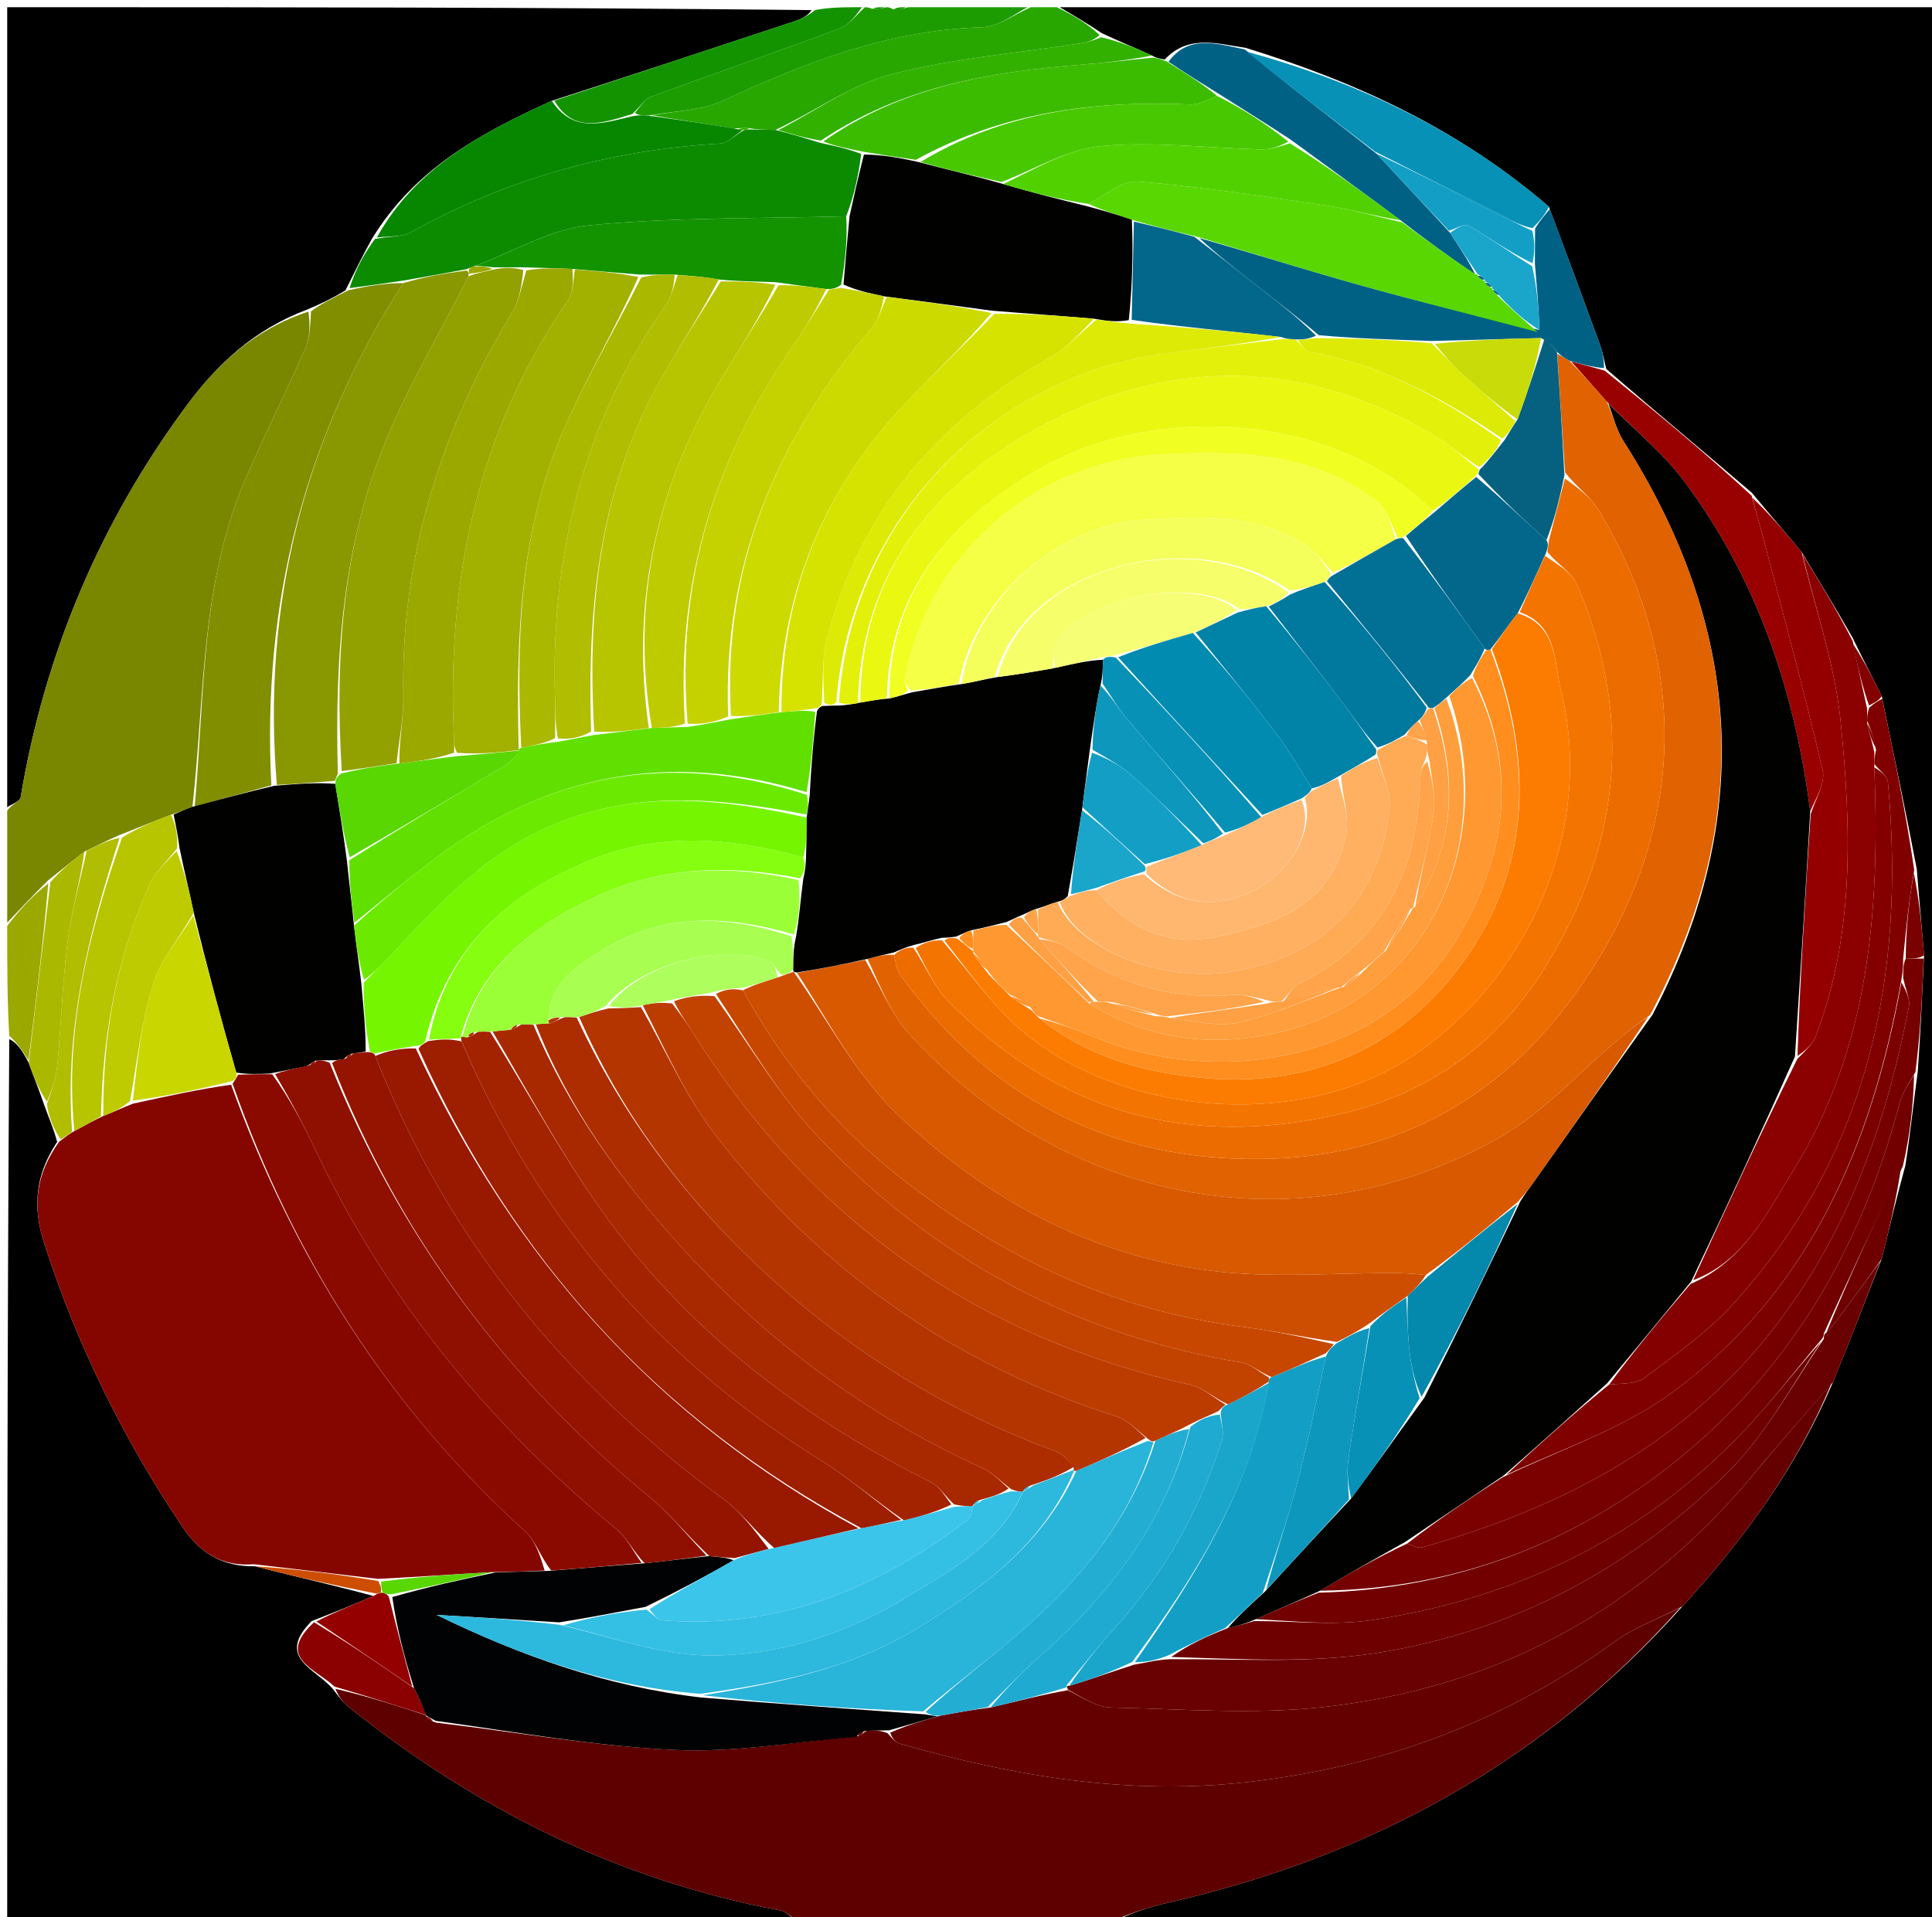 <svg version="1.1" id="Layer_1" xmlns="http://www.w3.org/2000/svg" xmlns:xlink="http://www.w3.org/1999/xlink" x="0px" y="0px"
	 width="100%" viewBox="0 0 268 266" enable-background="new 0 0 268 266" xml:space="preserve">
<path fill="#000000" opacity="1" stroke="none" 
	d="
M147,1 
	C187.631,1 228.263,1 268.947,1 
	C268.947,89.554 268.947,178.108 268.947,267 
	C230.98,267 192.959,267 154.513,266.618 
	C156.705,265.483 159.293,264.597 161.946,263.995 
	C189.879,257.654 213.924,244.581 233.379,222.863 
	C241.991,213.488 249.223,203.555 254.264,191.759 
	C256.624,186.01 258.734,180.505 261.022,174.657 
	C262.144,170.213 263.089,166.112 264.301,161.723 
	C264.993,157.293 265.417,153.149 266.027,148.627 
	C266.422,143.164 266.631,138.078 266.891,132.548 
	C266.574,128.404 266.206,124.704 265.888,120.566 
	C264.322,112.403 262.707,104.679 261.034,96.598 
	C259.664,93.793 258.353,91.346 257.016,88.537 
	C254.673,84.411 252.356,80.649 249.909,76.581 
	C247.562,73.742 245.345,71.209 243.011,68.371 
	C236.233,62.56 229.572,57.052 222.814,51.19 
	C222.482,49.882 222.33,48.896 221.995,47.978 
	C219.682,41.643 217.331,35.322 214.86,28.687 
	C202.49,18.022 188.326,11.412 172.788,6.638 
	C168.792,6.058 164.875,4.752 161.564,8.256 
	C160.838,8.118 160.421,8.051 159.794,7.71 
	C157.406,6.591 155.228,5.746 152.843,4.607 
	C150.758,3.209 148.879,2.104 147,1 
z"/>
<path fill="#000000" opacity="1" stroke="none" 
	d="
M111,267 
	C74.402,267 37.805,267 1,267 
	C1,226.313 1,185.625 1.287,144.172 
	C2.366,144.638 3.156,145.868 3.979,147.458 
	C4.727,149.545 5.444,151.274 6.148,153.345 
	C6.792,155.158 7.449,156.629 7.929,158.416 
	C4.896,163.015 4.502,167.422 6.103,172.408 
	C10.628,186.502 17.084,199.589 25.324,211.866 
	C27.781,215.528 30.827,217.357 35.419,217.309 
	C41.11,218.791 46.572,219.987 51.766,221.421 
	C48.849,222.709 46.201,223.759 43.226,224.912 
	C38.241,229.987 43.693,231.444 46.15,234.299 
	C46.953,235.339 47.547,236.169 48.313,236.782 
	C66.025,250.962 85.769,260.829 108.198,265.047 
	C109.218,265.239 110.07,266.329 111,267 
z"/>
<path fill="#000000" opacity="1" stroke="none" 
	d="
M1,112 
	C1,75.073 1,38.145 1,1 
	C38.021,1 75.042,1 112.574,1.403 
	C112.085,2.205 111.101,2.655 110.08,2.994 
	C99.023,6.658 87.96,10.305 76.542,13.989 
	C66.63,18.465 57.503,23.459 51.592,33.137 
	C50.249,35.554 49.176,37.771 47.923,40.288 
	C46.125,41.373 44.508,42.158 42.535,42.979 
	C35.341,45.683 30.196,50.444 25.908,56.237 
	C13.858,72.517 6.214,90.661 2.859,110.637 
	C2.768,111.18 1.643,111.55 1,112 
z"/>
<path fill="#5E0000" opacity="1" stroke="none" 
	d="
M111.469,267 
	C110.07,266.329 109.218,265.239 108.198,265.047 
	C85.769,260.829 66.025,250.962 48.313,236.782 
	C47.547,236.169 46.953,235.339 46.528,234.306 
	C50.901,235.319 55.024,236.636 59.113,237.98 
	C59.078,238.007 59.01,237.948 59.151,238.169 
	C59.572,238.593 59.853,238.797 60.534,239.004 
	C71.865,240.337 82.768,242.301 93.736,242.787 
	C102.06,243.156 110.467,241.644 119.06,240.871 
	C119.567,240.604 119.793,240.376 120.341,240.059 
	C121.484,240.064 122.246,240.1 123.122,240.469 
	C123.752,241.179 124.217,241.74 124.794,241.905 
	C140.696,246.455 156.668,249.163 173.426,247.201 
	C192.084,245.017 208.836,238.761 223.981,227.762 
	C226.72,225.773 230.041,224.586 233.093,223.029 
	C213.924,244.581 189.879,257.654 161.946,263.995 
	C159.293,264.597 156.705,265.483 154.044,266.618 
	C139.979,267 125.958,267 111.469,267 
z"/>
<path fill="#798600" opacity="1" stroke="none" 
	d="
M1,112.467 
	C1.643,111.55 2.768,111.18 2.859,110.637 
	C6.214,90.661 13.858,72.517 25.908,56.237 
	C30.196,50.444 35.341,45.683 42.784,43.232 
	C43.05,45.104 42.983,46.88 42.318,48.392 
	C39.65,54.46 36.664,60.388 34.038,66.472 
	C27.776,80.979 28.413,96.588 26.695,111.93 
	C25.616,112.333 24.85,112.672 23.72,113.038 
	C21.211,113.977 19.067,114.89 16.576,115.848 
	C14.825,116.61 13.421,117.326 11.71,118.156 
	C9.928,119.502 8.453,120.735 6.684,122.132 
	C4.593,124.197 2.796,126.099 1,128 
	C1,122.978 1,117.956 1,112.467 
z"/>
<path fill="#27A700" opacity="1" stroke="none" 
	d="
M146.6,1 
	C148.879,2.104 150.758,3.209 152.542,4.873 
	C151.647,5.619 150.855,5.857 150.046,5.983 
	C141.203,7.362 132.193,8.086 123.573,10.318 
	C118.076,11.741 113.155,15.39 107.575,18.03 
	C106.103,17.999 105.033,17.98 103.807,17.778 
	C103.116,17.714 102.58,17.832 101.66,17.801 
	C97.499,17.105 93.722,16.557 90.385,16.006 
	C93.988,15.361 97.421,15.3 100.267,13.976 
	C111.722,8.647 123.312,4.169 136.191,3.785 
	C138.486,3.716 140.732,1.971 143,1 
	C144.067,1 145.133,1 146.6,1 
z"/>
<path fill="#1D9C00" opacity="1" stroke="none" 
	d="
M142.532,1 
	C140.732,1.971 138.486,3.716 136.191,3.785 
	C123.312,4.169 111.722,8.647 100.267,13.976 
	C97.421,15.3 93.988,15.361 90.064,16.005 
	C88.873,15.994 88.444,15.983 88.095,15.639 
	C88.89,14.654 89.496,13.703 90.338,13.395 
	C99.032,10.211 107.789,7.198 116.459,3.952 
	C117.818,3.444 118.828,2.007 120,1 
	C120,1 120.5,1 120.903,1.199 
	C121.871,1.265 122.435,1.133 123,1 
	C123,1 123.5,1 123.806,1.27 
	C124.742,1.36 125.371,1.18 126,1 
	C131.355,1 136.71,1 142.532,1 
z"/>
<path fill="#139300" opacity="1" stroke="none" 
	d="
M119.562,1 
	C118.828,2.007 117.818,3.444 116.459,3.952 
	C107.789,7.198 99.032,10.211 90.338,13.395 
	C89.496,13.703 88.89,14.654 87.724,15.809 
	C83.452,17.13 79.507,18.487 76.899,13.956 
	C87.96,10.305 99.023,6.658 110.08,2.994 
	C111.101,2.655 112.085,2.205 113.043,1.403 
	C115.042,1 117.083,1 119.562,1 
z"/>
<path fill="#9BA800" opacity="1" stroke="none" 
	d="
M1,128.467 
	C2.796,126.099 4.593,124.197 6.692,122.57 
	C5.978,130.929 4.963,139.014 3.947,147.099 
	C3.156,145.868 2.366,144.638 1.287,143.704 
	C1,138.978 1,133.956 1,128.467 
z"/>
<path fill="#139300" opacity="1" stroke="none" 
	d="
M125.667,1 
	C125.371,1.18 124.742,1.36 124.056,1.27 
	C124.444,1 124.889,1 125.667,1 
z"/>
<path fill="#139300" opacity="1" stroke="none" 
	d="
M122.667,1 
	C122.435,1.133 121.871,1.265 121.153,1.199 
	C121.444,1 121.889,1 122.667,1 
z"/>
<path fill="#640000" opacity="1" stroke="none" 
	d="
M233.379,222.863 
	C230.041,224.586 226.72,225.773 223.981,227.762 
	C208.836,238.761 192.084,245.017 173.426,247.201 
	C156.668,249.163 140.696,246.455 124.794,241.905 
	C124.217,241.74 123.752,241.179 123.491,240.386 
	C125.841,239.353 127.935,238.737 130.42,238.038 
	C132.873,237.582 134.936,237.209 137.389,236.898 
	C141.204,236.026 144.629,235.094 148.159,234.502 
	C150.219,235.56 152.161,236.854 154.131,236.896 
	C164.036,237.107 174.052,237.912 183.837,236.808 
	C207.951,234.089 227.92,223.097 243.462,204.292 
	C246.901,200.131 250.493,196.096 254.014,192.003 
	C249.223,203.555 241.991,213.488 233.379,222.863 
z"/>
<path fill="#690001" opacity="1" stroke="none" 
	d="
M254.264,191.759 
	C250.493,196.096 246.901,200.131 243.462,204.292 
	C227.92,223.097 207.951,234.089 183.837,236.808 
	C174.052,237.912 164.036,237.107 154.131,236.896 
	C152.161,236.854 150.219,235.56 148.131,234.42 
	C147.997,233.997 147.94,233.832 148.316,233.899 
	C151.462,232.948 154.232,231.93 157.371,230.946 
	C159.151,230.628 160.561,230.277 162.293,230.194 
	C172.016,230.158 181.561,230.78 190.791,229.358 
	C209.68,226.448 226.104,217.683 239.644,204.301 
	C244.946,199.061 248.597,192.15 253,185.75 
	C253,185.5 253.001,185.001 253.335,184.92 
	C254.677,183.433 255.674,182.02 256.694,180.623 
	C258.068,178.742 259.46,176.873 260.844,174.999 
	C258.734,180.505 256.624,186.01 254.264,191.759 
z"/>
<path fill="#8B0000" opacity="1" stroke="none" 
	d="
M250.038,76.886 
	C252.356,80.649 254.673,84.411 257.005,88.955 
	C257.68,92.49 258.34,95.245 259,98.333 
	C259.001,99.111 259.002,99.555 259.003,100.359 
	C259.336,101.813 259.668,102.907 260.001,104.333 
	C260.001,105.111 260.001,105.555 260.001,106.468 
	C260.792,126.377 259.314,145.39 248.71,162.473 
	C245.018,168.42 241.881,175.009 234.873,177.609 
	C239.633,167.174 244.304,157.085 249.32,146.911 
	C250.42,145.797 251.448,144.871 251.887,143.72 
	C257.312,129.516 256.791,114.716 255.32,100.045 
	C254.535,92.227 251.86,84.599 250.038,76.886 
z"/>
<path fill="#760000" opacity="1" stroke="none" 
	d="
M266.839,132.993 
	C266.631,138.078 266.422,143.164 265.697,148.745 
	C264.599,150.561 263.829,151.831 263.464,153.209 
	C258.465,172.103 249.335,188.476 234.264,201.231 
	C219.443,213.775 202.365,220.48 183.119,220.695 
	C187.207,218.254 191.078,216.083 195.204,214.157 
	C196.093,214.498 196.79,214.82 197.35,214.66 
	C215.68,209.43 232.084,201.268 244.586,186.102 
	C255.835,172.456 261.495,156.653 264.783,139.703 
	C265.005,138.562 264.284,137.239 264.001,135.625 
	C264.001,134.501 264.001,133.751 264.356,133.001 
	C265.421,132.998 266.13,132.996 266.839,132.993 
z"/>
<path fill="#720000" opacity="1" stroke="none" 
	d="
M182.904,220.967 
	C202.365,220.48 219.443,213.775 234.264,201.231 
	C249.335,188.476 258.465,172.103 263.464,153.209 
	C263.829,151.831 264.599,150.561 265.511,149.123 
	C265.417,153.149 264.993,157.293 263.957,161.812 
	C259.897,169.792 256.449,177.396 253.001,185.001 
	C253.001,185.001 253,185.5 252.67,185.827 
	C248.963,190.2 245.784,194.432 242.174,198.258 
	C228.098,213.177 210.58,221.665 190.486,224.743 
	C185.1,225.568 179.484,224.889 174.204,224.644 
	C177.258,223.247 180.081,222.107 182.904,220.967 
z"/>
<path fill="#800000" opacity="1" stroke="none" 
	d="
M264.001,133.001 
	C264.001,133.751 264.001,134.501 263.756,135.922 
	C259.596,159.159 250.877,179.288 231.94,193.205 
	C225.057,198.263 216.518,201.068 208.936,204.625 
	C213.727,200.215 218.317,196.083 223.217,192.088 
	C225.058,191.91 226.931,192.05 228.059,191.201 
	C232.293,188.015 236.748,184.929 240.29,181.048 
	C259.13,160.41 264.381,135.57 261.886,108.52 
	C261.804,107.63 260.654,106.837 260.001,105.999 
	C260.001,105.555 260.001,105.111 260.228,104.088 
	C259.971,102.339 259.487,101.169 259.002,99.999 
	C259.002,99.555 259.001,99.111 259.265,98.209 
	C260.05,97.487 260.572,97.221 261.093,96.955 
	C262.707,104.679 264.322,112.403 265.534,120.71 
	C264.755,125.196 264.378,129.099 264.001,133.001 
z"/>
<path fill="#016185" opacity="1" stroke="none" 
	d="
M214.993,28.996 
	C217.331,35.322 219.682,41.643 221.995,47.978 
	C222.33,48.896 222.482,49.882 222.509,51.073 
	C220.856,50.928 219.414,50.546 217.708,50.051 
	C216.973,49.656 216.501,49.375 215.978,48.794 
	C215.371,47.987 214.815,47.479 213.776,46.902 
	C208.514,47.017 203.736,47.202 198.499,47.307 
	C193.027,47.098 188.013,46.967 182.931,46.506 
	C179.892,43.895 176.909,41.63 173.952,39.33 
	C171.285,37.254 168.646,35.141 166.384,33.039 
	C174.019,35.204 181.236,37.484 188.521,39.519 
	C196.739,41.815 205.018,43.89 213.521,45.771 
	C213.472,42.657 213.173,39.834 212.914,36.597 
	C212.935,34.8 212.915,33.417 212.94,31.687 
	C213.654,30.559 214.323,29.778 214.993,28.996 
z"/>
<path fill="#3CBC00" opacity="1" stroke="none" 
	d="
M160.004,7.984 
	C160.421,8.051 160.838,8.118 161.779,8.501 
	C164.537,10.207 166.771,11.596 168.812,13.293 
	C167.441,13.913 166.248,14.54 165.085,14.49 
	C151.876,13.922 139.136,15.536 127.037,22.176 
	C124.449,21.815 122.236,21.465 119.648,21.032 
	C117.525,20.604 115.777,20.258 114.209,19.628 
	C125.056,12.035 137.254,9.977 149.775,8.991 
	C153.19,8.723 156.594,8.324 160.004,7.984 
z"/>
<path fill="#990000" opacity="1" stroke="none" 
	d="
M217.972,50.164 
	C219.414,50.546 220.856,50.928 222.604,51.427 
	C229.572,57.052 236.233,62.56 242.988,68.777 
	C243.51,70.902 243.985,72.306 244.359,73.735 
	C247.243,84.774 250.251,95.785 252.834,106.894 
	C253.254,108.7 251.77,110.949 251.11,112.575 
	C248.918,95.635 243.665,80.251 233.654,66.816 
	C230.665,62.806 226.646,59.564 222.885,55.721 
	C221.105,53.702 219.538,51.933 217.972,50.164 
z"/>
<path fill="#940000" opacity="1" stroke="none" 
	d="
M251.167,112.993 
	C251.77,110.949 253.254,108.7 252.834,106.894 
	C250.251,95.785 247.243,84.774 244.359,73.735 
	C243.985,72.306 243.51,70.902 243.104,69.081 
	C245.345,71.209 247.562,73.742 249.909,76.581 
	C251.86,84.599 254.535,92.227 255.32,100.045 
	C256.791,114.716 257.312,129.516 251.887,143.72 
	C251.448,144.871 250.42,145.797 249.336,146.491 
	C249.726,135.102 250.447,124.047 251.167,112.993 
z"/>
<path fill="#016185" opacity="1" stroke="none" 
	d="
M169.005,12.986 
	C166.771,11.596 164.537,10.207 162.088,8.572 
	C164.875,4.752 168.792,6.058 172.692,6.863 
	C178.833,11.947 184.798,16.498 190.963,21.329 
	C194.44,25.076 197.716,28.543 201.151,32.304 
	C202.532,34.424 203.753,36.251 204.626,38.064 
	C201.018,35.649 197.758,33.246 194.279,30.564 
	C189.111,26.709 184.163,23.135 178.978,19.334 
	C175.495,17.067 172.25,15.026 169.005,12.986 
z"/>
<path fill="#0791B6" opacity="1" stroke="none" 
	d="
M190.762,21.05 
	C184.798,16.498 178.833,11.947 172.964,7.171 
	C188.326,11.412 202.49,18.022 214.86,28.687 
	C214.323,29.778 213.654,30.559 212.585,31.661 
	C210.903,31.294 209.633,30.578 208.333,29.919 
	C202.481,26.954 196.62,24.005 190.762,21.05 
z"/>
<path fill="#32B100" opacity="1" stroke="none" 
	d="
M159.794,7.71 
	C156.594,8.324 153.19,8.723 149.775,8.991 
	C137.254,9.977 125.056,12.035 113.867,19.506 
	C111.555,19.127 109.765,18.584 107.976,18.042 
	C113.155,15.39 118.076,11.741 123.573,10.318 
	C132.193,8.086 141.203,7.362 150.046,5.983 
	C150.855,5.857 151.647,5.619 152.748,5.167 
	C155.228,5.746 157.406,6.591 159.794,7.71 
z"/>
<path fill="#6E0000" opacity="1" stroke="none" 
	d="
M253.335,184.92 
	C256.449,177.396 259.897,169.792 263.689,162.099 
	C263.089,166.112 262.144,170.213 261.022,174.657 
	C259.46,176.873 258.068,178.742 256.694,180.623 
	C255.674,182.02 254.677,183.433 253.335,184.92 
z"/>
<path fill="#7B0000" opacity="1" stroke="none" 
	d="
M264.357,133.001 
	C264.378,129.099 264.755,125.196 265.485,121.149 
	C266.206,124.704 266.574,128.404 266.891,132.548 
	C266.13,132.996 265.421,132.998 264.357,133.001 
z"/>
<path fill="#840000" opacity="1" stroke="none" 
	d="
M261.034,96.598 
	C260.572,97.221 260.05,97.487 259.265,97.876 
	C258.34,95.245 257.68,92.49 257.031,89.318 
	C258.353,91.346 259.664,93.793 261.034,96.598 
z"/>
<path fill="#850600" opacity="1" stroke="none" 
	d="
M35.191,217.022 
	C30.827,217.357 27.781,215.528 25.324,211.866 
	C17.084,199.589 10.628,186.502 6.103,172.408 
	C4.502,167.422 4.896,163.015 8.216,158.387 
	C9.121,157.697 9.562,157.354 10.316,156.916 
	C11.755,156.165 12.88,155.509 14.33,154.826 
	C15.784,154.264 16.913,153.728 18.436,153.123 
	C23.221,152.082 27.61,151.111 32.064,150.493 
	C40.769,174.66 54.034,195.397 72.872,212.492 
	C74.331,213.816 74.981,216.032 75.554,217.889 
	C72.968,218.019 70.834,218.094 68.256,218.117 
	C62.813,218.423 57.815,218.78 52.422,219.056 
	C46.415,218.324 40.803,217.673 35.191,217.022 
z"/>
<path fill="#B0BD00" opacity="1" stroke="none" 
	d="
M10.002,157.011 
	C9.562,157.354 9.121,157.697 8.394,158.069 
	C7.449,156.629 6.792,155.158 6.506,153.198 
	C7.251,151.01 7.807,149.329 7.967,147.612 
	C8.494,141.952 8.662,136.252 9.386,130.621 
	C9.93,126.385 11.116,122.232 12.017,118.042 
	C13.421,117.326 14.825,116.61 16.586,116.251 
	C12.224,129.662 8.93,142.961 10.002,157.011 
z"/>
<path fill="#ABB800" opacity="1" stroke="none" 
	d="
M11.71,118.156 
	C11.116,122.232 9.93,126.385 9.386,130.621 
	C8.662,136.252 8.494,141.952 7.967,147.612 
	C7.807,149.329 7.251,151.01 6.518,152.855 
	C5.444,151.274 4.727,149.545 3.979,147.458 
	C4.963,139.014 5.978,130.929 6.986,122.405 
	C8.453,120.735 9.928,119.502 11.71,118.156 
z"/>
<path fill="#8B0000" opacity="1" stroke="none" 
	d="
M59.148,237.953 
	C55.024,236.636 50.901,235.319 46.399,233.995 
	C43.693,231.444 38.241,229.987 43.566,225.074 
	C48.551,228.091 52.871,231.047 57.435,234.214 
	C58.168,235.601 58.658,236.777 59.148,237.953 
z"/>
<path fill="#940000" opacity="1" stroke="none" 
	d="
M57.191,234.002 
	C52.871,231.047 48.551,228.091 43.891,224.972 
	C46.201,223.759 48.849,222.709 51.967,221.339 
	C52.435,221.02 52.856,220.904 53.128,220.997 
	C53.583,221.144 53.767,221.198 53.972,221.646 
	C55.06,226.028 56.125,230.015 57.191,234.002 
z"/>
<path fill="#CD4E00" opacity="1" stroke="none" 
	d="
M52.856,220.904 
	C52.856,220.904 52.435,221.02 52.234,221.101 
	C46.572,219.987 41.11,218.791 35.419,217.309 
	C40.803,217.673 46.415,218.324 52.47,219.348 
	C52.893,220.115 52.874,220.51 52.856,220.904 
z"/>
<path fill="#818E00" opacity="1" stroke="none" 
	d="
M27.009,111.867 
	C28.413,96.588 27.776,80.979 34.038,66.472 
	C36.664,60.388 39.65,54.46 42.318,48.392 
	C42.983,46.88 43.05,45.104 43.141,43.196 
	C44.508,42.158 46.125,41.373 48.317,40.275 
	C51.251,39.617 53.609,39.271 55.923,39.279 
	C42.2,60.707 36.311,83.791 37.64,108.958 
	C33.849,110.01 30.429,110.938 27.009,111.867 
z"/>
<path fill="#0C8B00" opacity="1" stroke="none" 
	d="
M55.967,38.925 
	C53.609,39.271 51.251,39.617 48.498,39.975 
	C49.176,37.771 50.249,35.554 52.004,33.154 
	C54.133,32.741 55.79,32.89 56.992,32.221 
	C70.367,24.779 84.689,20.792 99.943,19.913 
	C100.991,19.853 101.976,18.714 103.232,18.044 
	C103.475,18.012 103.962,17.96 103.962,17.96 
	C105.033,17.98 106.103,17.999 107.575,18.03 
	C109.765,18.584 111.555,19.127 113.687,19.791 
	C115.777,20.258 117.525,20.604 119.466,21.357 
	C119.054,24.513 118.448,27.261 117.385,30.007 
	C105.185,30.34 93.39,30.13 81.723,31.257 
	C76.348,31.776 71.225,34.913 65.742,36.95 
	C65.338,37.107 65.18,37.177 64.646,37.357 
	C61.503,37.953 58.735,38.439 55.967,38.925 
z"/>
<path fill="#078700" opacity="1" stroke="none" 
	d="
M102.99,18.077 
	C101.976,18.714 100.991,19.853 99.943,19.913 
	C84.689,20.792 70.367,24.779 56.992,32.221 
	C55.79,32.89 54.133,32.741 52.275,32.955 
	C57.503,23.459 66.63,18.465 76.542,13.989 
	C79.507,18.487 83.452,17.13 87.644,16.142 
	C88.444,15.983 88.873,15.994 89.623,16.008 
	C93.722,16.557 97.499,17.105 101.897,17.833 
	C102.516,18.013 102.99,18.077 102.99,18.077 
z"/>
<path fill="#010203" opacity="1" stroke="none" 
	d="
M57.435,234.214 
	C56.125,230.015 55.06,226.028 54.418,221.572 
	C59.461,220.125 64.081,219.146 68.701,218.168 
	C70.834,218.094 72.968,218.019 76.001,217.945 
	C80.935,217.574 84.969,217.204 89.427,216.888 
	C92.57,216.572 95.289,216.201 98.395,215.887 
	C99.823,216.021 100.864,216.098 101.751,216.468 
	C97.718,218.801 93.839,220.842 89.55,222.933 
	C85.43,223.707 81.718,224.431 77.552,225.086 
	C71.584,224.694 66.072,224.371 60.559,224.049 
	C72.134,229.702 84.052,233.973 97.205,235.503 
	C107.698,236.393 117.845,237.08 128.327,237.848 
	C129.119,237.993 129.574,238.058 130.03,238.122 
	C127.935,238.737 125.841,239.353 123.378,240.052 
	C122.246,240.1 121.484,240.064 120.105,240.131 
	C119.197,240.413 118.98,240.658 118.837,240.969 
	C110.467,241.644 102.06,243.156 93.736,242.787 
	C82.768,242.301 71.865,240.337 60.425,238.746 
	C59.614,238.305 59.312,238.127 59.01,237.948 
	C59.01,237.948 59.078,238.007 59.113,237.98 
	C58.658,236.777 58.168,235.601 57.435,234.214 
z"/>
<path fill="#640000" opacity="1" stroke="none" 
	d="
M119.06,240.871 
	C118.98,240.658 119.197,240.413 119.724,240.162 
	C119.793,240.376 119.567,240.604 119.06,240.871 
z"/>
<path fill="#8B0000" opacity="1" stroke="none" 
	d="
M59.151,238.169 
	C59.312,238.127 59.614,238.305 60.025,238.742 
	C59.853,238.797 59.572,238.593 59.151,238.169 
z"/>
<path fill="#010200" opacity="1" stroke="none" 
	d="
M26.695,111.93 
	C30.429,110.938 33.849,110.01 38.033,109.017 
	C41.348,108.748 43.898,108.542 46.508,108.752 
	C47.106,112.448 47.643,115.728 48.124,119.416 
	C48.435,122.553 48.803,125.281 49.105,128.416 
	C49.418,131.218 49.797,133.615 50.123,136.418 
	C50.408,139.833 50.744,142.841 50.728,145.905 
	C49.902,146.029 49.43,146.097 48.72,146.198 
	C48.198,146.412 48.005,146.661 47.585,146.995 
	C46.849,147.06 46.43,147.11 45.671,147.109 
	C44.875,147.084 44.419,147.11 43.709,147.164 
	C43.235,147.446 43.015,147.701 42.417,147.962 
	C40.629,148.289 39.219,148.609 37.409,148.945 
	C35.676,149.009 34.342,149.058 32.773,148.811 
	C30.635,141.347 28.732,134.179 26.876,126.625 
	C26.228,123.494 25.534,120.751 24.903,117.641 
	C24.672,115.854 24.378,114.432 24.084,113.01 
	C24.85,112.672 25.616,112.333 26.695,111.93 
z"/>
<path fill="#B7C400" opacity="1" stroke="none" 
	d="
M23.72,113.038 
	C24.378,114.432 24.672,115.854 24.567,117.708 
	C23.004,119.659 21.5,121.023 20.734,122.72 
	C16.129,132.918 14.246,143.722 14.005,154.853 
	C12.88,155.509 11.755,156.165 10.316,156.916 
	C8.93,142.961 12.224,129.662 16.933,116.204 
	C19.067,114.89 21.211,113.977 23.72,113.038 
z"/>
<path fill="#32B100" opacity="1" stroke="none" 
	d="
M103.232,18.044 
	C102.99,18.077 102.516,18.013 102.28,17.981 
	C102.58,17.832 103.116,17.714 103.807,17.778 
	C103.962,17.96 103.475,18.012 103.232,18.044 
z"/>
<path fill="#23ADD2" opacity="1" stroke="none" 
	d="
M130.42,238.038 
	C129.574,238.058 129.119,237.993 128.396,237.521 
	C132.863,233.344 137.772,229.77 142.295,225.762 
	C150.279,218.688 156.883,210.561 160.278,199.872 
	C162.023,199.063 163.494,198.468 164.96,198.265 
	C161.558,211.529 153.695,221.402 143.962,230.049 
	C141.542,232.2 139.315,234.568 136.999,236.837 
	C134.936,237.209 132.873,237.582 130.42,238.038 
z"/>
<path fill="#1FABD1" opacity="1" stroke="none" 
	d="
M137.389,236.898 
	C139.315,234.568 141.542,232.2 143.962,230.049 
	C153.695,221.402 161.558,211.529 165.119,197.973 
	C166.508,196.853 167.734,196.415 169.202,196.245 
	C169.477,197.629 169.812,198.84 169.494,199.845 
	C166.403,209.61 161.472,218.337 154.579,225.951 
	C152.275,228.496 150.148,231.2 147.94,233.832 
	C147.94,233.832 147.997,233.997 148.025,234.079 
	C144.629,235.094 141.204,236.026 137.389,236.898 
z"/>
<path fill="#6E0000" opacity="1" stroke="none" 
	d="
M173.973,224.901 
	C179.484,224.889 185.1,225.568 190.486,224.743 
	C210.58,221.665 228.098,213.177 242.174,198.258 
	C245.784,194.432 248.963,190.2 252.67,186.077 
	C248.597,192.15 244.946,199.061 239.644,204.301 
	C226.104,217.683 209.68,226.448 190.791,229.358 
	C181.561,230.78 172.016,230.158 162.476,229.888 
	C164.883,228.162 167.427,227.011 170.318,225.875 
	C171.767,225.56 172.87,225.231 173.973,224.901 
z"/>
<path fill="#139FC5" opacity="1" stroke="none" 
	d="
M169.972,225.859 
	C167.427,227.011 164.883,228.162 162.155,229.62 
	C160.561,230.277 159.151,230.628 157.431,230.609 
	C165.829,218.652 173.505,206.558 175.981,191.703 
	C175.997,191.506 176.041,191.113 176.406,191.061 
	C179.154,189.922 181.538,188.834 183.939,188.192 
	C182.581,194.549 181.342,200.496 179.786,206.359 
	C178.499,211.208 176.837,215.957 175.163,221 
	C173.314,222.786 171.643,224.323 169.972,225.859 
z"/>
<path fill="#1AA5CB" opacity="1" stroke="none" 
	d="
M175.964,191.9 
	C173.505,206.558 165.829,218.652 157.062,230.575 
	C154.232,231.93 151.462,232.948 148.316,233.899 
	C150.148,231.2 152.275,228.496 154.579,225.951 
	C161.472,218.337 166.403,209.61 169.494,199.845 
	C169.812,198.84 169.477,197.629 169.315,196.012 
	C169.454,195.298 169.725,195.086 170.337,194.849 
	C172.441,193.85 174.203,192.875 175.964,191.9 
z"/>
<path fill="#010100" opacity="1" stroke="none" 
	d="
M170.318,225.875 
	C171.643,224.323 173.314,222.786 175.463,220.82 
	C179.666,216.276 183.39,212.161 187.419,207.908 
	C190.92,203.214 194.117,198.659 197.586,193.911 
	C202.179,184.813 206.499,175.907 210.903,166.657 
	C211.567,165.555 212.176,164.816 212.727,164.036 
	C218.152,156.359 223.566,148.676 229.241,140.761 
	C243.6,113.222 241.548,86.813 225.171,61.151 
	C224.188,59.611 223.776,57.705 223.098,55.97 
	C226.646,59.564 230.665,62.806 233.654,66.816 
	C243.665,80.251 248.918,95.635 251.11,112.575 
	C250.447,124.047 249.726,135.102 248.991,146.576 
	C244.304,157.085 239.633,167.174 234.6,177.784 
	C230.46,182.854 226.684,187.403 222.907,191.951 
	C218.317,196.083 213.727,200.215 208.612,204.69 
	C203.708,207.992 199.329,210.952 194.95,213.913 
	C191.078,216.083 187.207,218.254 183.119,220.695 
	C180.081,222.107 177.258,223.247 174.204,224.644 
	C172.87,225.231 171.767,225.56 170.318,225.875 
z"/>
<path fill="#840000" opacity="1" stroke="none" 
	d="
M223.217,192.088 
	C226.684,187.403 230.46,182.854 234.511,178.13 
	C241.881,175.009 245.018,168.42 248.71,162.473 
	C259.314,145.39 260.792,126.377 260.001,106.468 
	C260.654,106.837 261.804,107.63 261.886,108.52 
	C264.381,135.57 259.13,160.41 240.29,181.048 
	C236.748,184.929 232.293,188.015 228.059,191.201 
	C226.931,192.05 225.058,191.91 223.217,192.088 
z"/>
<path fill="#840000" opacity="1" stroke="none" 
	d="
M259.003,100.359 
	C259.487,101.169 259.971,102.339 260.228,103.755 
	C259.668,102.907 259.336,101.813 259.003,100.359 
z"/>
<path fill="#7B0000" opacity="1" stroke="none" 
	d="
M195.204,214.157 
	C199.329,210.952 203.708,207.992 208.411,204.967 
	C216.518,201.068 225.057,198.263 231.94,193.205 
	C250.877,179.288 259.596,159.159 263.756,136.296 
	C264.284,137.239 265.005,138.562 264.783,139.703 
	C261.495,156.653 255.835,172.456 244.586,186.102 
	C232.084,201.268 215.68,209.43 197.35,214.66 
	C196.79,214.82 196.093,214.498 195.204,214.157 
z"/>
<path fill="#E06200" opacity="1" stroke="none" 
	d="
M222.885,55.721 
	C223.776,57.705 224.188,59.611 225.171,61.151 
	C241.548,86.813 243.6,113.222 228.901,140.818 
	C227.038,142.137 225.758,143.15 224.508,144.2 
	C219.092,148.75 214.222,154.25 208.182,157.706 
	C180.522,173.53 147.614,166.973 126.159,143.492 
	C123.513,140.596 122.031,136.636 120.335,133.033 
	C121.777,132.645 122.894,132.393 124.021,132.496 
	C124.286,133.631 124.366,134.535 124.82,135.17 
	C137.631,153.069 155.387,161.637 177.049,160.729 
	C194.14,160.013 208.086,152.281 218.381,138.081 
	C233.67,116.994 235.135,93.176 221.811,70.835 
	C220.697,68.967 218.737,67.603 217.101,65.556 
	C216.697,59.769 216.363,54.431 216.029,49.094 
	C216.501,49.375 216.973,49.656 217.708,50.051 
	C219.538,51.933 221.105,53.702 222.885,55.721 
z"/>
<path fill="#58D703" opacity="1" stroke="none" 
	d="
M194.498,30.844 
	C197.758,33.246 201.018,35.649 204.64,38.042 
	C205.003,38.033 204.951,38.021 204.982,38.301 
	C205.342,38.734 205.67,38.888 206.003,39.017 
	C206.008,38.993 205.959,39.002 206.017,39.271 
	C206.389,39.704 206.703,39.869 207.019,40.006 
	C207.02,39.978 206.965,39.981 207.05,40.247 
	C207.431,40.736 207.727,40.959 208.185,41.457 
	C209.988,43.176 211.629,44.619 213.27,46.062 
	C205.018,43.89 196.739,41.815 188.521,39.519 
	C181.236,37.484 174.019,35.204 166.063,32.845 
	C162.665,32.019 159.977,31.379 157.009,30.494 
	C154.827,29.723 152.923,29.197 151.053,28.308 
	C153.359,26.969 155.714,25.006 157.889,25.189 
	C166.591,25.919 175.252,27.225 183.899,28.509 
	C187.469,29.039 190.967,30.051 194.498,30.844 
z"/>
<path fill="#02678B" opacity="1" stroke="none" 
	d="
M157.288,30.74 
	C159.977,31.379 162.665,32.019 165.675,32.852 
	C168.646,35.141 171.285,37.254 173.952,39.33 
	C176.909,41.63 179.892,43.895 182.558,46.576 
	C181.5,47.04 180.747,47.104 179.665,47.099 
	C178.889,47.031 178.441,47.032 177.686,46.751 
	C170.582,45.924 163.785,45.378 156.988,44.377 
	C157.088,39.527 157.188,35.134 157.288,30.74 
z"/>
<path fill="#066181" opacity="1" stroke="none" 
	d="
M215.978,48.794 
	C216.363,54.431 216.697,59.769 217.011,65.94 
	C216.277,69.519 215.562,72.263 214.519,74.943 
	C211.149,71.927 208.109,68.977 205.093,65.792 
	C205.117,65.558 205.211,65.096 205.502,64.953 
	C206.708,63.611 207.624,62.414 208.731,61.016 
	C209.358,60.023 209.794,59.231 210.508,58.203 
	C211.944,54.302 213.101,50.637 214.258,46.971 
	C214.815,47.479 215.371,47.987 215.978,48.794 
z"/>
<path fill="#DCEA06" opacity="1" stroke="none" 
	d="
M210.23,58.439 
	C209.794,59.231 209.358,60.023 208.389,60.857 
	C199.936,55.069 191.426,50.541 181.608,48.797 
	C180.993,48.688 180.529,47.731 179.994,47.168 
	C180.747,47.104 181.5,47.04 182.626,46.906 
	C188.013,46.967 193.027,47.098 198.579,47.622 
	C200.327,49.284 201.476,50.62 202.762,51.805 
	C205.21,54.062 207.736,56.233 210.23,58.439 
z"/>
<path fill="#C9DB08" opacity="1" stroke="none" 
	d="
M210.508,58.203 
	C207.736,56.233 205.21,54.062 202.762,51.805 
	C201.476,50.62 200.327,49.284 199.037,47.701 
	C203.736,47.202 208.514,47.017 213.776,46.902 
	C213.101,50.637 211.944,54.302 210.508,58.203 
z"/>
<path fill="#139FC5" opacity="1" stroke="none" 
	d="
M190.963,21.329 
	C196.62,24.005 202.481,26.954 208.333,29.919 
	C209.633,30.578 210.903,31.294 212.54,32.009 
	C212.915,33.417 212.935,34.8 212.584,36.531 
	C209.396,34.986 206.638,32.994 203.713,31.29 
	C203.14,30.957 201.917,31.742 200.993,32.011 
	C197.716,28.543 194.44,25.076 190.963,21.329 
z"/>
<path fill="#1AA5CB" opacity="1" stroke="none" 
	d="
M201.151,32.304 
	C201.917,31.742 203.14,30.957 203.713,31.29 
	C206.638,32.994 209.396,34.986 212.543,36.944 
	C213.173,39.834 213.472,42.657 213.521,45.771 
	C211.629,44.619 209.988,43.176 208.104,41.18 
	C207.563,40.412 207.264,40.196 206.965,39.981 
	C206.965,39.981 207.02,39.978 206.95,39.741 
	C206.573,39.336 206.266,39.169 205.959,39.002 
	C205.959,39.002 206.008,38.993 205.949,38.744 
	C205.578,38.337 205.264,38.179 204.951,38.021 
	C204.951,38.021 205.003,38.033 204.989,38.055 
	C203.753,36.251 202.532,34.424 201.151,32.304 
z"/>
<path fill="#010200" opacity="1" stroke="none" 
	d="
M157.009,30.494 
	C157.188,35.134 157.088,39.527 156.579,44.416 
	C154.82,44.718 153.471,44.524 151.74,44.216 
	C146.907,43.803 142.457,43.505 137.594,43.103 
	C132.456,42.398 127.732,41.795 122.624,41.11 
	C120.493,40.652 118.746,40.276 117.006,39.473 
	C117.289,36.034 117.566,33.022 117.842,30.009 
	C118.448,27.261 119.054,24.513 119.841,21.44 
	C122.236,21.465 124.449,21.815 127.321,22.462 
	C131.622,23.591 135.264,24.423 139.164,25.527 
	C143.288,26.756 147.153,27.713 151.019,28.67 
	C152.923,29.197 154.827,29.723 157.009,30.494 
z"/>
<path fill="#48C801" opacity="1" stroke="none" 
	d="
M138.906,25.254 
	C135.264,24.423 131.622,23.591 127.696,22.474 
	C139.136,15.536 151.876,13.922 165.085,14.49 
	C166.248,14.54 167.441,13.913 168.812,13.293 
	C172.25,15.026 175.495,17.067 178.707,19.648 
	C177.405,20.377 176.133,20.751 174.871,20.721 
	C167.48,20.54 160.027,19.58 152.725,20.265 
	C148.004,20.707 143.505,23.51 138.906,25.254 
z"/>
<path fill="#52D101" opacity="1" stroke="none" 
	d="
M139.164,25.527 
	C143.505,23.51 148.004,20.707 152.725,20.265 
	C160.027,19.58 167.48,20.54 174.871,20.721 
	C176.133,20.751 177.405,20.377 178.943,19.875 
	C184.163,23.135 189.111,26.709 194.279,30.564 
	C190.967,30.051 187.469,29.039 183.899,28.509 
	C175.252,27.225 166.591,25.919 157.889,25.189 
	C155.714,25.006 153.359,26.969 151.053,28.308 
	C147.153,27.713 143.288,26.756 139.164,25.527 
z"/>
<path fill="#8A0A00" opacity="1" stroke="none" 
	d="
M33.009,149.107 
	C34.342,149.058 35.676,149.009 37.762,149.04 
	C40.203,152.465 41.968,155.776 43.568,159.164 
	C53.447,180.086 67.75,197.479 85.521,212.162 
	C86.975,213.364 87.856,215.26 89.003,216.833 
	C84.969,217.204 80.935,217.574 76.454,217.889 
	C74.981,216.032 74.331,213.816 72.872,212.492 
	C54.034,195.397 40.769,174.66 32.267,150.355 
	C32.693,149.68 32.894,149.428 33.009,149.107 
z"/>
<path fill="#C9D600" opacity="1" stroke="none" 
	d="
M32.773,148.811 
	C32.894,149.428 32.693,149.68 32.203,150.001 
	C27.61,151.111 23.221,152.082 18.429,152.692 
	C19.064,146.98 19.66,141.49 21.294,136.329 
	C22.356,132.975 24.932,130.101 26.83,127.012 
	C28.732,134.179 30.635,141.347 32.773,148.811 
z"/>
<path fill="#BECB00" opacity="1" stroke="none" 
	d="
M26.876,126.625 
	C24.932,130.101 22.356,132.975 21.294,136.329 
	C19.66,141.49 19.064,146.98 18.035,152.761 
	C16.913,153.728 15.784,154.264 14.33,154.826 
	C14.246,143.722 16.129,132.918 20.734,122.72 
	C21.5,121.023 23.004,119.659 24.504,118.074 
	C25.534,120.751 26.228,123.494 26.876,126.625 
z"/>
<path fill="#58D703" opacity="1" stroke="none" 
	d="
M68.256,218.117 
	C64.081,219.146 59.461,220.125 54.396,221.177 
	C53.767,221.198 53.583,221.144 53.128,220.997 
	C52.874,220.51 52.893,220.115 52.864,219.429 
	C57.815,218.78 62.813,218.423 68.256,218.117 
z"/>
<path fill="#899700" opacity="1" stroke="none" 
	d="
M46.448,108.337 
	C43.898,108.542 41.348,108.748 38.405,108.894 
	C36.311,83.791 42.2,60.707 55.923,39.279 
	C58.735,38.439 61.503,37.953 64.652,37.539 
	C65.033,37.611 65.046,37.98 64.979,38.333 
	C61.202,45.865 57.035,52.85 53.877,60.265 
	C47.531,75.164 46.428,90.979 46.864,107.317 
	C46.64,107.887 46.544,108.112 46.448,108.337 
z"/>
<path fill="#139300" opacity="1" stroke="none" 
	d="
M117.385,30.007 
	C117.566,33.022 117.289,36.034 116.674,39.517 
	C115.893,40.048 115.45,40.107 114.612,40.1 
	C112.147,39.768 110.078,39.503 107.571,39.148 
	C104.753,39.051 102.373,39.043 99.708,38.776 
	C97.618,38.398 95.813,38.279 93.593,38.1 
	C91.789,38.08 90.398,38.12 88.616,38.088 
	C85.402,37.81 82.581,37.603 79.415,37.312 
	C77.05,37.198 75.029,37.168 72.601,37.086 
	C71.107,37.069 70.018,37.106 68.563,37.092 
	C67.461,36.982 66.724,36.923 65.988,36.863 
	C71.225,34.913 76.348,31.776 81.723,31.257 
	C93.39,30.13 105.185,30.34 117.385,30.007 
z"/>
<path fill="#9BA800" opacity="1" stroke="none" 
	d="
M65.742,36.95 
	C66.724,36.923 67.461,36.982 68.299,37.302 
	C67.283,37.702 66.164,37.841 65.046,37.98 
	C65.046,37.98 65.033,37.611 65.027,37.429 
	C65.18,37.177 65.338,37.107 65.742,36.95 
z"/>
<path fill="#8F0F00" opacity="1" stroke="none" 
	d="
M89.427,216.888 
	C87.856,215.26 86.975,213.364 85.521,212.162 
	C67.75,197.479 53.447,180.086 43.568,159.164 
	C41.968,155.776 40.203,152.465 38.162,149.024 
	C39.219,148.609 40.629,148.289 42.644,147.875 
	C43.544,147.627 43.781,147.413 43.963,147.136 
	C44.419,147.11 44.875,147.084 45.732,147.456 
	C55.462,171.701 70.358,191.436 90.077,207.675 
	C92.986,210.071 95.377,213.096 98.007,215.83 
	C95.289,216.201 92.57,216.572 89.427,216.888 
z"/>
<path fill="#941400" opacity="1" stroke="none" 
	d="
M98.395,215.887 
	C95.377,213.096 92.986,210.071 90.077,207.675 
	C70.358,191.436 55.462,171.701 46.071,147.506 
	C46.43,147.11 46.849,147.06 47.79,146.899 
	C48.575,146.631 48.791,146.423 48.958,146.165 
	C49.43,146.097 49.902,146.029 50.963,145.963 
	C51.553,145.965 52.002,146.148 52.065,146.503 
	C62.078,172.089 78.66,192.056 100.393,208.014 
	C102.906,209.859 104.809,212.535 106.62,214.897 
	C104.798,215.371 103.351,215.773 101.904,216.176 
	C100.864,216.098 99.823,216.021 98.395,215.887 
z"/>
<path fill="#29B4DA" opacity="1" stroke="none" 
	d="
M160.003,200.086 
	C156.883,210.561 150.279,218.688 142.295,225.762 
	C137.772,229.77 132.863,233.344 128.06,237.44 
	C117.845,237.08 107.698,236.393 97.5,235.204 
	C107.889,233.524 118.059,231.51 127.22,225.919 
	C136.241,220.413 144.609,214.316 149.308,204.062 
	C152.779,202.586 155.89,201.21 159.247,199.91 
	C159.664,200.02 159.834,200.053 160.003,200.086 
z"/>
<path fill="#2DB8DD" opacity="1" stroke="none" 
	d="
M148.947,204.162 
	C144.609,214.316 136.241,220.413 127.22,225.919 
	C118.059,231.51 107.889,233.524 97.154,235.001 
	C84.052,233.973 72.134,229.702 60.559,224.049 
	C66.072,224.371 71.584,224.694 77.656,225.427 
	C85.052,227.208 91.893,229.7 98.725,229.678 
	C108.404,229.647 117.723,226.531 126.107,221.403 
	C132.293,217.62 138.785,214.074 141.913,206.929 
	C141.928,206.955 141.869,206.946 142.082,206.857 
	C142.574,206.621 142.803,206.419 143.344,206.078 
	C145.489,205.274 147.273,204.553 149.021,203.912 
	C148.984,203.991 148.947,204.162 148.947,204.162 
z"/>
<path fill="#34BFE4" opacity="1" stroke="none" 
	d="
M141.898,206.903 
	C138.785,214.074 132.293,217.62 126.107,221.403 
	C117.723,226.531 108.404,229.647 98.725,229.678 
	C91.893,229.7 85.052,227.208 78.111,225.497 
	C81.718,224.431 85.43,223.707 89.679,223.315 
	C90.714,224.041 91.186,224.74 91.712,224.783 
	C107.891,226.117 121.796,220.441 134.354,210.758 
	C134.771,210.437 134.745,209.543 134.935,208.941 
	C134.945,208.967 134.893,208.95 135.101,208.86 
	C135.58,208.62 135.804,208.419 136.334,208.088 
	C137.791,207.618 138.895,207.226 140.311,206.902 
	C141.048,206.948 141.473,206.925 141.898,206.903 
z"/>
<path fill="#3BC5EB" opacity="1" stroke="none" 
	d="
M134.925,208.916 
	C134.745,209.543 134.771,210.437 134.354,210.758 
	C121.796,220.441 107.891,226.117 91.712,224.783 
	C91.186,224.74 90.714,224.041 90.088,223.265 
	C93.839,220.842 97.718,218.801 101.751,216.468 
	C103.351,215.773 104.798,215.371 107.016,214.827 
	C111.557,213.806 115.328,212.926 119.486,212.023 
	C121.581,211.621 123.289,211.243 125.38,210.922 
	C127.85,210.35 129.937,209.721 132.385,209.052 
	C133.473,208.98 134.199,208.948 134.925,208.916 
z"/>
<path fill="#61E000" opacity="1" stroke="none" 
	d="
M49.17,128.01 
	C48.803,125.281 48.435,122.553 48.453,119.349 
	C56.058,114.564 63.288,110.271 70.481,105.915 
	C71.119,105.528 71.515,104.739 72.006,104.068 
	C71.989,103.999 71.949,103.863 72.304,103.761 
	C74.108,103.396 75.557,103.135 77.386,102.907 
	C79.176,102.615 80.585,102.288 82.421,101.97 
	C85.232,101.653 87.616,101.328 90.418,101.002 
	C92.229,100.947 93.621,100.893 95.394,100.857 
	C97.522,100.529 99.269,100.184 101.4,99.788 
	C103.862,99.423 105.942,99.106 108.391,98.81 
	C110.215,98.661 111.671,98.492 113.094,98.756 
	C112.794,102.813 112.526,106.436 111.886,109.91 
	C92.848,104.075 75.814,107.412 60.336,119.103 
	C56.538,121.972 52.888,125.036 49.17,128.01 
z"/>
<path fill="#75F500" opacity="1" stroke="none" 
	d="
M52.002,146.148 
	C52.002,146.148 51.553,145.965 51.317,145.907 
	C50.744,142.841 50.408,139.833 50.449,136.349 
	C51.645,135.093 52.501,134.35 53.273,133.529 
	C59.984,126.389 66.486,119.073 75.717,114.886 
	C87.571,109.51 99.654,110.654 111.909,113.437 
	C111.912,115.588 111.859,117.311 111.431,118.954 
	C101.43,116.202 91.673,115.452 82.275,119.181 
	C70.678,123.783 61.935,131.442 58.974,144.533 
	C58.586,144.927 58.299,145.072 57.608,145.115 
	C55.483,145.417 53.742,145.783 52.002,146.148 
z"/>
<path fill="#6BEA00" opacity="1" stroke="none" 
	d="
M111.852,113.009 
	C99.654,110.654 87.571,109.51 75.717,114.886 
	C66.486,119.073 59.984,126.389 53.273,133.529 
	C52.501,134.35 51.645,135.093 50.502,135.942 
	C49.797,133.615 49.418,131.218 49.105,128.416 
	C52.888,125.036 56.538,121.972 60.336,119.103 
	C75.814,107.412 92.848,104.075 111.937,110.284 
	C112.191,111.542 112.021,112.275 111.852,113.009 
z"/>
<path fill="#58D703" opacity="1" stroke="none" 
	d="
M72.023,104.136 
	C71.515,104.739 71.119,105.528 70.481,105.915 
	C63.288,110.271 56.058,114.564 48.51,118.942 
	C47.643,115.728 47.106,112.448 46.508,108.752 
	C46.544,108.112 46.64,107.887 47.277,107.325 
	C50.212,106.621 52.608,106.252 55.409,105.919 
	C58.206,105.598 60.599,105.241 63.399,104.905 
	C66.545,104.662 69.284,104.399 72.023,104.136 
z"/>
<path fill="#941400" opacity="1" stroke="none" 
	d="
M43.709,147.164 
	C43.781,147.413 43.544,147.627 43.023,147.868 
	C43.015,147.701 43.235,147.446 43.709,147.164 
z"/>
<path fill="#981800" opacity="1" stroke="none" 
	d="
M48.72,146.198 
	C48.791,146.423 48.575,146.631 48.107,146.884 
	C48.005,146.661 48.198,146.412 48.72,146.198 
z"/>
<path fill="#BC3C00" opacity="1" stroke="none" 
	d="
M160.278,199.872 
	C159.834,200.053 159.664,200.02 159.172,199.568 
	C157.55,198.26 156.37,196.998 154.933,196.539 
	C132.305,189.318 113.747,176.193 99.269,157.516 
	C95.103,152.141 92.328,145.687 89.158,139.463 
	C90.594,139.13 91.787,139.062 93.235,139.214 
	C94.34,140.662 95.24,141.86 96.032,143.125 
	C112.267,169.046 135.212,185.462 165.126,192.128 
	C166.866,192.516 168.377,193.934 169.995,194.873 
	C169.725,195.086 169.454,195.298 169.072,195.744 
	C167.734,196.415 166.508,196.853 165.124,197.581 
	C163.494,198.468 162.023,199.063 160.278,199.872 
z"/>
<path fill="#C24200" opacity="1" stroke="none" 
	d="
M170.337,194.849 
	C168.377,193.934 166.866,192.516 165.126,192.128 
	C135.212,185.462 112.267,169.046 96.032,143.125 
	C95.24,141.86 94.34,140.662 93.492,138.92 
	C95.319,138.232 97.144,138.057 99.113,138.203 
	C104.049,145.062 108.201,152.211 113.757,158.018 
	C129.708,174.692 149.159,185.24 172.112,189.01 
	C173.499,189.238 174.735,190.39 176.041,191.113 
	C176.041,191.113 175.997,191.506 175.981,191.703 
	C174.203,192.875 172.441,193.85 170.337,194.849 
z"/>
<path fill="#C74700" opacity="1" stroke="none" 
	d="
M176.406,191.061 
	C174.735,190.39 173.499,189.238 172.112,189.01 
	C149.159,185.24 129.708,174.692 113.757,158.018 
	C108.201,152.211 104.049,145.062 99.317,137.902 
	C100.584,137.202 101.791,137.126 103.058,137.392 
	C108.699,147.679 115.871,156.266 124.845,163.341 
	C138.808,174.349 154.314,181.774 172.114,184.047 
	C176.47,184.603 180.78,185.514 185.011,186.488 
	C184.581,187.058 184.251,187.402 183.921,187.747 
	C181.538,188.834 179.154,189.922 176.406,191.061 
z"/>
<path fill="#0D97BD" opacity="1" stroke="none" 
	d="
M183.939,188.192 
	C184.251,187.402 184.581,187.058 185.345,186.406 
	C187.166,185.336 188.553,184.573 189.954,184.268 
	C188.972,190.675 187.898,196.613 187.026,202.581 
	C186.766,204.36 187.069,206.222 187.114,208.046 
	C183.39,212.161 179.666,216.276 175.642,220.571 
	C176.837,215.957 178.499,211.208 179.786,206.359 
	C181.342,200.496 182.581,194.549 183.939,188.192 
z"/>
<path fill="#D85900" opacity="1" stroke="none" 
	d="
M120.01,133.169 
	C122.031,136.636 123.513,140.596 126.159,143.492 
	C147.614,166.973 180.522,173.53 208.182,157.706 
	C214.222,154.25 219.092,148.75 224.508,144.2 
	C225.758,143.15 227.038,142.137 228.644,141.051 
	C223.566,148.676 218.152,156.359 212.727,164.036 
	C212.176,164.816 211.567,165.555 210.578,166.719 
	C206.151,170.437 202.131,173.748 197.761,176.902 
	C196.13,176.706 194.85,176.641 193.57,176.632 
	C185.033,176.576 176.389,177.379 167.983,176.306 
	C151.008,174.139 136.384,166.128 124.253,154.374 
	C118.599,148.896 114.809,141.494 110.563,134.979 
	C113.972,134.386 116.991,133.778 120.01,133.169 
z"/>
<path fill="#0488AB" opacity="1" stroke="none" 
	d="
M198.112,177.059 
	C202.131,173.748 206.151,170.437 210.495,167.063 
	C206.499,175.907 202.179,184.813 197.2,193.793 
	C196.183,191.621 195.728,189.386 195.492,187.127 
	C195.245,184.766 195.208,182.384 195.274,179.775 
	C196.35,178.712 197.231,177.886 198.112,177.059 
z"/>
<path fill="#0791B6" opacity="1" stroke="none" 
	d="
M195.08,180.011 
	C195.208,182.384 195.245,184.766 195.492,187.127 
	C195.728,189.386 196.183,191.621 196.927,193.985 
	C194.117,198.659 190.92,203.214 187.419,207.908 
	C187.069,206.222 186.766,204.36 187.026,202.581 
	C187.898,196.613 188.972,190.675 190.1,183.979 
	C191.848,182.158 193.464,181.084 195.08,180.011 
z"/>
<path fill="#010100" opacity="1" stroke="none" 
	d="
M120.335,133.033 
	C116.991,133.778 113.972,134.386 110.548,134.926 
	C110.142,134.857 110.033,134.847 110.02,134.458 
	C110.033,132.775 110.06,131.481 110.424,129.94 
	C110.904,127.183 111.047,124.674 111.429,121.927 
	C111.714,120.804 111.76,119.919 111.806,119.034 
	C111.859,117.311 111.912,115.588 111.909,113.437 
	C112.021,112.275 112.191,111.542 112.31,110.434 
	C112.526,106.436 112.794,102.813 113.326,98.673 
	C113.591,98.156 114.004,97.892 114.339,97.938 
	C115.118,97.93 115.563,97.877 116.388,97.89 
	C117.516,97.82 118.263,97.685 119.343,97.479 
	C120.789,97.218 121.901,97.027 123.358,96.902 
	C124.522,96.659 125.341,96.35 126.559,96.041 
	C128.97,95.639 130.983,95.237 133.371,94.907 
	C135.168,94.609 136.588,94.237 138.418,93.924 
	C141.227,93.569 143.627,93.154 146.384,92.659 
	C148.822,92.107 150.904,91.636 152.99,91.531 
	C152.978,92.877 152.961,93.856 152.647,95.11 
	C151.968,98.26 151.586,101.135 151.124,104.415 
	C150.749,107.216 150.455,109.611 150.093,112.412 
	C149.428,116.569 148.83,120.322 148.111,124.334 
	C147.662,124.787 147.336,124.979 146.685,125.121 
	C145.576,125.437 144.791,125.803 143.71,126.11 
	C142.943,126.358 142.47,126.665 141.686,126.986 
	C140.895,127.299 140.415,127.596 139.563,127.936 
	C137.8,128.359 136.409,128.739 134.706,129.071 
	C133.905,129.318 133.416,129.612 132.607,129.947 
	C131.859,130.045 131.433,130.103 130.658,130.103 
	C129.209,130.422 128.109,130.799 126.685,131.13 
	C125.579,131.435 124.795,131.788 124.01,132.14 
	C122.894,132.393 121.777,132.645 120.335,133.033 
z"/>
<path fill="#EC6C00" opacity="1" stroke="none" 
	d="
M124.021,132.496 
	C124.795,131.788 125.579,131.435 126.698,131.483 
	C128.505,134.237 129.606,136.954 131.505,138.888 
	C146.792,154.453 165.069,159.49 186.344,154.455 
	C198.177,151.654 207.355,145.012 213.728,135.145 
	C224.667,118.209 226.871,100.002 218.779,81.128 
	C218.045,79.416 215.99,78.269 214.64,76.556 
	C214.77,75.837 214.809,75.423 214.848,75.008 
	C215.562,72.263 216.277,69.519 217.08,66.39 
	C218.737,67.603 220.697,68.967 221.811,70.835 
	C235.135,93.176 233.67,116.994 218.381,138.081 
	C208.086,152.281 194.14,160.013 177.049,160.729 
	C155.387,161.637 137.631,153.069 124.82,135.17 
	C124.366,134.535 124.286,133.631 124.021,132.496 
z"/>
<path fill="#016185" opacity="1" stroke="none" 
	d="
M204.982,38.301 
	C205.264,38.179 205.578,38.337 205.944,38.769 
	C205.67,38.888 205.342,38.734 204.982,38.301 
z"/>
<path fill="#016185" opacity="1" stroke="none" 
	d="
M206.017,39.271 
	C206.266,39.169 206.573,39.336 206.949,39.768 
	C206.703,39.869 206.389,39.704 206.017,39.271 
z"/>
<path fill="#016185" opacity="1" stroke="none" 
	d="
M207.05,40.247 
	C207.264,40.196 207.563,40.412 207.943,40.904 
	C207.727,40.959 207.431,40.736 207.05,40.247 
z"/>
<path fill="#E3F00A" opacity="1" stroke="none" 
	d="
M119.009,97.549 
	C118.263,97.685 117.516,97.82 116.387,97.478 
	C117.952,72.407 137.265,52.187 161.865,49.009 
	C167.236,48.315 172.617,47.689 177.993,47.032 
	C178.441,47.032 178.889,47.031 179.665,47.099 
	C180.529,47.731 180.993,48.688 181.608,48.797 
	C191.426,50.541 199.936,55.069 208.198,61.058 
	C207.624,62.414 206.708,63.611 205.192,64.79 
	C202.914,63.427 201.36,61.881 199.54,60.77 
	C181.058,49.491 161.853,49.42 143.411,59.687 
	C129.094,67.657 119.384,79.935 119.009,97.549 
z"/>
<path fill="#DCEA06" opacity="1" stroke="none" 
	d="
M177.686,46.751 
	C172.617,47.689 167.236,48.315 161.865,49.009 
	C137.265,52.187 117.952,72.407 116.007,97.412 
	C115.563,97.877 115.118,97.93 114.337,97.494 
	C114.209,94.21 114.003,91.307 114.695,88.636 
	C119.231,71.144 129.93,58.481 145.534,49.658 
	C147.959,48.287 149.938,46.127 152.123,44.331 
	C153.471,44.524 154.82,44.718 156.578,44.872 
	C163.785,45.378 170.582,45.924 177.686,46.751 
z"/>
<path fill="#EAF711" opacity="1" stroke="none" 
	d="
M119.343,97.479 
	C119.384,79.935 129.094,67.657 143.411,59.687 
	C161.853,49.42 181.058,49.491 199.54,60.77 
	C201.36,61.881 202.914,63.427 204.901,64.933 
	C205.211,65.096 205.117,65.558 204.798,65.94 
	C202.659,67.892 200.838,69.463 198.726,70.865 
	C184.875,57.122 160.184,55.915 144.293,65.013 
	C132.159,71.96 123.344,81.712 123.013,96.835 
	C121.901,97.027 120.789,97.218 119.343,97.479 
z"/>
<path fill="#02678B" opacity="1" stroke="none" 
	d="
M199.017,71.033 
	C200.838,69.463 202.659,67.892 204.774,66.174 
	C208.109,68.977 211.149,71.927 214.519,74.943 
	C214.809,75.423 214.77,75.837 214.423,76.814 
	C213.014,79.896 211.914,82.415 210.526,85.085 
	C209.144,86.843 208.049,88.451 206.743,90.109 
	C206.53,90.16 206.104,90.258 205.945,89.943 
	C202.137,84.62 198.488,79.612 195.031,74.36 
	C196.488,73.088 197.752,72.061 199.017,71.033 
z"/>
<path fill="#CDDA00" opacity="1" stroke="none" 
	d="
M108.021,98.79 
	C105.942,99.106 103.862,99.423 101.395,99.337 
	C100.196,78.338 107.767,60.883 120.936,45.482 
	C121.934,44.315 122.332,42.634 123.009,41.193 
	C127.732,41.795 132.456,42.398 137.527,43.43 
	C133.75,47.906 129.494,51.828 125.526,56.022 
	C114.192,67.998 108.357,82.283 108.021,98.79 
z"/>
<path fill="#D6E300" opacity="1" stroke="none" 
	d="
M108.391,98.81 
	C108.357,82.283 114.192,67.998 125.526,56.022 
	C129.494,51.828 133.75,47.906 137.941,43.533 
	C142.457,43.505 146.907,43.803 151.74,44.216 
	C149.938,46.127 147.959,48.287 145.534,49.658 
	C129.93,58.481 119.231,71.144 114.695,88.636 
	C114.003,91.307 114.209,94.21 114.002,97.449 
	C114.004,97.892 113.591,98.156 113.359,98.239 
	C111.671,98.492 110.215,98.661 108.391,98.81 
z"/>
<path fill="#C5D200" opacity="1" stroke="none" 
	d="
M122.624,41.11 
	C122.332,42.634 121.934,44.315 120.936,45.482 
	C107.767,60.883 100.196,78.338 101.011,99.387 
	C99.269,100.184 97.522,100.529 95.39,100.403 
	C93.734,80.812 99.126,63.622 109.985,47.994 
	C111.753,45.45 113.338,42.779 115.008,40.166 
	C115.45,40.107 115.893,40.048 116.668,39.944 
	C118.746,40.276 120.493,40.652 122.624,41.11 
z"/>
<path fill="#92A000" opacity="1" stroke="none" 
	d="
M55.004,105.883 
	C52.608,106.252 50.212,106.621 47.404,106.981 
	C46.428,90.979 47.531,75.164 53.877,60.265 
	C57.035,52.85 61.202,45.865 64.979,38.333 
	C66.164,37.841 67.283,37.702 68.665,37.352 
	C70.018,37.106 71.107,37.069 72.596,37.464 
	C72.353,39.733 72.007,41.751 71.019,43.381 
	C61.108,59.737 55.586,77.287 55.945,96.562 
	C56.003,99.662 55.336,102.776 55.004,105.883 
z"/>
<path fill="#A2B000" opacity="1" stroke="none" 
	d="
M72.006,104.068 
	C69.284,104.399 66.545,104.662 63.402,104.447 
	C62.998,103.638 63.014,103.306 62.998,102.975 
	C61.883,80.863 66.047,60.129 78.83,41.581 
	C79.582,40.491 79.469,38.805 79.759,37.396 
	C82.581,37.603 85.402,37.81 88.553,38.427 
	C85.163,46.021 80.952,52.997 77.833,60.432 
	C72.014,74.3 71.593,89.068 71.949,103.863 
	C71.949,103.863 71.989,103.999 72.006,104.068 
z"/>
<path fill="#B7C400" opacity="1" stroke="none" 
	d="
M90,101.002 
	C87.616,101.328 85.232,101.653 82.423,101.505 
	C81.415,83.738 83.259,66.935 92.207,51.624 
	C94.696,47.366 97.391,43.228 99.992,39.036 
	C102.373,39.043 104.753,39.051 107.555,39.497 
	C105.43,43.971 102.847,47.982 100.348,52.045 
	C91.068,67.127 87.447,83.415 90,101.002 
z"/>
<path fill="#9BA800" opacity="1" stroke="none" 
	d="
M79.415,37.312 
	C79.469,38.805 79.582,40.491 78.83,41.581 
	C66.047,60.129 61.883,80.863 62.998,102.975 
	C63.014,103.306 62.998,103.638 62.994,104.427 
	C60.599,105.241 58.206,105.598 55.409,105.919 
	C55.336,102.776 56.003,99.662 55.945,96.562 
	C55.586,77.287 61.108,59.737 71.019,43.381 
	C72.007,41.751 72.353,39.733 73.002,37.517 
	C75.029,37.168 77.05,37.198 79.415,37.312 
z"/>
<path fill="#BECB00" opacity="1" stroke="none" 
	d="
M90.418,101.002 
	C87.447,83.415 91.068,67.127 100.348,52.045 
	C102.847,47.982 105.43,43.971 107.992,39.586 
	C110.078,39.503 112.147,39.768 114.612,40.1 
	C113.338,42.779 111.753,45.45 109.985,47.994 
	C99.126,63.622 93.734,80.812 95.009,100.385 
	C93.621,100.893 92.229,100.947 90.418,101.002 
z"/>
<path fill="#B0BD00" opacity="1" stroke="none" 
	d="
M99.708,38.776 
	C97.391,43.228 94.696,47.366 92.207,51.624 
	C83.259,66.935 81.415,83.738 81.996,101.496 
	C80.585,102.288 79.176,102.615 77.384,102.451 
	C77.001,100.293 77.046,98.625 76.993,96.961 
	C76.365,77.091 80.857,58.681 92.415,42.234 
	C93.229,41.075 93.489,39.527 94.007,38.16 
	C95.813,38.279 97.618,38.398 99.708,38.776 
z"/>
<path fill="#ABB800" opacity="1" stroke="none" 
	d="
M93.593,38.1 
	C93.489,39.527 93.229,41.075 92.415,42.234 
	C80.857,58.681 76.365,77.091 76.993,96.961 
	C77.046,98.625 77.001,100.293 77.004,102.416 
	C75.557,103.135 74.108,103.396 72.304,103.761 
	C71.593,89.068 72.014,74.3 77.833,60.432 
	C80.952,52.997 85.163,46.021 88.944,38.499 
	C90.398,38.12 91.789,38.08 93.593,38.1 
z"/>
<path fill="#981800" opacity="1" stroke="none" 
	d="
M52.065,146.503 
	C53.742,145.783 55.483,145.417 57.673,145.458 
	C71.202,174.602 91.209,196.955 119.098,212.046 
	C115.328,212.926 111.557,213.806 107.391,214.756 
	C104.809,212.535 102.906,209.859 100.393,208.014 
	C78.66,192.056 62.078,172.089 52.065,146.503 
z"/>
<path fill="#B43500" opacity="1" stroke="none" 
	d="
M88.915,139.727 
	C92.328,145.687 95.103,152.141 99.269,157.516 
	C113.747,176.193 132.305,189.318 154.933,196.539 
	C156.37,196.998 157.55,198.26 158.925,199.491 
	C155.89,201.21 152.779,202.586 149.308,204.062 
	C148.947,204.162 148.984,203.991 148.91,203.587 
	C148.078,202.576 147.414,201.714 146.55,201.398 
	C132.991,196.448 120.756,189.225 109.813,179.861 
	C97.187,169.058 87.018,156.313 80.341,141.093 
	C81.791,140.627 82.895,140.237 84.406,139.91 
	C86.18,139.892 87.548,139.809 88.915,139.727 
z"/>
<path fill="#AD2D00" opacity="1" stroke="none" 
	d="
M79.993,141.169 
	C87.018,156.313 97.187,169.058 109.813,179.861 
	C120.756,189.225 132.991,196.448 146.55,201.398 
	C147.414,201.714 148.078,202.576 148.946,203.508 
	C147.273,204.553 145.489,205.274 143.081,206.049 
	C142.261,206.384 142.065,206.665 141.869,206.946 
	C141.869,206.946 141.928,206.955 141.913,206.929 
	C141.473,206.925 141.048,206.948 140.219,206.58 
	C138.63,205.338 137.55,204.261 136.248,203.668 
	C120.025,196.284 106.059,185.834 94.159,172.625 
	C85.931,163.492 78.79,153.599 74.328,142.107 
	C75.118,142.029 75.572,142.018 76.299,141.982 
	C77.039,141.701 77.507,141.444 78.309,141.12 
	C79.093,141.091 79.543,141.13 79.993,141.169 
z"/>
<path fill="#34BFE4" opacity="1" stroke="none" 
	d="
M142.082,206.857 
	C142.065,206.665 142.261,206.384 142.72,206.132 
	C142.803,206.419 142.574,206.621 142.082,206.857 
z"/>
<path fill="#A82800" opacity="1" stroke="none" 
	d="
M73.994,142.174 
	C78.79,153.599 85.931,163.492 94.159,172.625 
	C106.059,185.834 120.025,196.284 136.248,203.668 
	C137.55,204.261 138.63,205.338 139.906,206.512 
	C138.895,207.226 137.791,207.618 136.073,208.058 
	C135.271,208.387 135.082,208.669 134.893,208.95 
	C134.893,208.95 134.945,208.967 134.935,208.941 
	C134.199,208.948 133.473,208.98 132.325,208.701 
	C131.014,207.469 130.291,206.218 129.212,205.678 
	C112.18,197.149 97.132,185.964 85.568,170.814 
	C78.967,162.166 73.805,152.421 68.326,143.1 
	C69.332,142.987 70.007,142.944 70.924,142.843 
	C71.485,142.663 71.754,142.472 72.307,142.138 
	C73.091,142.1 73.542,142.137 73.994,142.174 
z"/>
<path fill="#3BC5EB" opacity="1" stroke="none" 
	d="
M135.101,208.86 
	C135.082,208.669 135.271,208.387 135.72,208.135 
	C135.804,208.419 135.58,208.62 135.101,208.86 
z"/>
<path fill="#9E1E00" opacity="1" stroke="none" 
	d="
M119.486,212.023 
	C91.209,196.955 71.202,174.602 58.058,145.522 
	C58.299,145.072 58.586,144.927 59.38,144.447 
	C61.279,144.145 62.653,144.139 64.035,144.495 
	C65.268,147.38 66.442,149.93 67.725,152.425 
	C78.462,173.313 93.672,190.071 113.676,202.49 
	C117.651,204.958 121.233,208.057 124.997,210.865 
	C123.289,211.243 121.581,211.621 119.486,212.023 
z"/>
<path fill="#A32300" opacity="1" stroke="none" 
	d="
M125.38,210.922 
	C121.233,208.057 117.651,204.958 113.676,202.49 
	C93.672,190.071 78.462,173.313 67.725,152.425 
	C66.442,149.93 65.268,147.38 64.007,144.407 
	C63.971,143.958 63.922,143.78 64.143,143.829 
	C64.365,143.879 64.816,143.938 65.035,143.87 
	C65.538,143.671 65.776,143.483 66.301,143.151 
	C67.087,143.099 67.541,143.135 67.995,143.17 
	C73.805,152.421 78.967,162.166 85.568,170.814 
	C97.132,185.964 112.18,197.149 129.212,205.678 
	C130.291,206.218 131.014,207.469 131.963,208.741 
	C129.937,209.721 127.85,210.35 125.38,210.922 
z"/>
<path fill="#85FE0F" opacity="1" stroke="none" 
	d="
M63.999,144.046 
	C62.653,144.139 61.279,144.145 59.5,144.237 
	C61.935,131.442 70.678,123.783 82.275,119.181 
	C91.673,115.452 101.43,116.202 111.431,118.954 
	C111.76,119.919 111.714,120.804 111,121.857 
	C100.827,119.849 91.386,120.323 82.592,124.425 
	C74.062,128.403 66.652,133.967 63.922,143.78 
	C63.922,143.78 63.971,143.958 63.999,144.046 
z"/>
<path fill="#AEFE5D" opacity="1" stroke="none" 
	d="
M89.158,139.463 
	C87.548,139.809 86.18,139.892 84.474,139.578 
	C88.954,133.658 100.394,130.687 106.782,133.407 
	C107.399,133.67 107.699,134.677 107.877,135.56 
	C106.071,136.205 104.534,136.628 102.998,137.051 
	C101.791,137.126 100.584,137.202 99.173,137.58 
	C97.144,138.057 95.319,138.232 93.237,138.701 
	C91.787,139.062 90.594,139.13 89.158,139.463 
z"/>
<path fill="#CD4E00" opacity="1" stroke="none" 
	d="
M103.058,137.392 
	C104.534,136.628 106.071,136.205 108.198,135.506 
	C109.204,135.102 109.618,134.974 110.033,134.847 
	C110.033,134.847 110.142,134.857 110.158,134.911 
	C114.809,141.494 118.599,148.896 124.253,154.374 
	C136.384,166.128 151.008,174.139 167.983,176.306 
	C176.389,177.379 185.033,176.576 193.57,176.632 
	C194.85,176.641 196.13,176.706 197.761,176.902 
	C197.231,177.886 196.35,178.712 195.274,179.775 
	C193.464,181.084 191.848,182.158 190.086,183.521 
	C188.553,184.573 187.166,185.336 185.446,186.18 
	C180.78,185.514 176.47,184.603 172.114,184.047 
	C154.314,181.774 138.808,174.349 124.845,163.341 
	C115.871,156.266 108.699,147.679 103.058,137.392 
z"/>
<path fill="#F47400" opacity="1" stroke="none" 
	d="
M210.813,84.934 
	C211.914,82.415 213.014,79.896 214.331,77.118 
	C215.99,78.269 218.045,79.416 218.779,81.128 
	C226.871,100.002 224.667,118.209 213.728,135.145 
	C207.355,145.012 198.177,151.654 186.344,154.455 
	C165.069,159.49 146.792,154.453 131.505,138.888 
	C129.606,136.954 128.505,134.237 127.021,131.53 
	C128.109,130.799 129.209,130.422 130.67,130.458 
	C134.296,134.685 137.211,138.882 140.888,142.247 
	C154.382,154.595 180.216,157.398 196.499,146.146 
	C212.419,135.145 221.239,114.59 216.515,95.69 
	C215.57,91.911 216.044,86.712 210.813,84.934 
z"/>
<path fill="#F4FF45" opacity="1" stroke="none" 
	d="
M132.996,94.834 
	C130.983,95.237 128.97,95.639 126.324,95.801 
	C125.63,95.081 125.442,94.578 125.526,94.126 
	C128.786,76.755 143.769,63.826 161.529,63.028 
	C171.949,62.56 182.265,62.787 191.015,69.544 
	C192.452,70.654 192.983,72.939 193.608,74.825 
	C190.505,76.571 187.726,78.174 184.891,79.446 
	C183.547,77.905 182.408,76.464 180.947,75.524 
	C174.08,71.109 166.302,71.666 158.723,72.096 
	C146.643,72.782 135.152,83.187 132.996,94.834 
z"/>
<path fill="#FC7C01" opacity="1" stroke="none" 
	d="
M210.526,85.085 
	C216.044,86.712 215.57,91.911 216.515,95.69 
	C221.239,114.59 212.419,135.145 196.499,146.146 
	C180.216,157.398 154.382,154.595 140.888,142.247 
	C137.211,138.882 134.296,134.685 131.019,130.515 
	C131.433,130.103 131.859,130.045 132.749,130.213 
	C133.806,130.96 134.4,131.483 134.997,132.003 
	C135,132 134.993,132.006 135.036,132.32 
	C135.73,133.408 136.381,134.181 137.18,135.226 
	C138.233,136.322 139.138,137.146 140.188,138.252 
	C141.221,139.023 142.11,139.512 143.131,140.201 
	C143.473,140.649 143.725,140.844 144.184,141.284 
	C150.723,146.527 158.174,148.619 165.999,149.464 
	C180.401,151.017 192.814,146.316 201.703,135.127 
	C212.508,121.525 212.9,105.984 206.955,90.059 
	C208.049,88.451 209.144,86.843 210.526,85.085 
z"/>
<path fill="#FF9831" opacity="1" stroke="none" 
	d="
M140.044,137.969 
	C139.138,137.146 138.233,136.322 137.159,134.888 
	C136.325,133.52 135.659,132.763 134.993,132.006 
	C134.993,132.006 135,132 135.002,131.642 
	C135.008,130.562 135.013,129.841 135.018,129.119 
	C136.409,128.739 137.8,128.359 139.587,128.307 
	C143.654,132.09 147.326,135.546 151.186,139.303 
	C159.665,144.408 168.644,145.345 177.711,143.153 
	C198.606,138.102 207.843,116.253 201.043,96.58 
	C202.048,95.518 202.942,94.735 204.197,94.056 
	C210.683,106.566 209.013,118.67 202.218,130.034 
	C191.589,147.811 168.257,150.851 151.409,143.722 
	C148.992,142.699 146.484,141.893 144.017,140.986 
	C143.725,140.844 143.473,140.649 143.053,139.875 
	C141.91,138.888 140.977,138.429 140.044,137.969 
z"/>
<path fill="#9BFF38" opacity="1" stroke="none" 
	d="
M64.143,143.829 
	C66.652,133.967 74.062,128.403 82.592,124.425 
	C91.386,120.323 100.827,119.849 110.762,122.095 
	C111.047,124.674 110.904,127.183 110.147,129.66 
	C100.627,126.863 91.847,126.715 83.684,131.755 
	C80.132,133.948 76.132,136.203 76.118,141.533 
	C76.101,141.693 76.027,142.007 76.027,142.007 
	C75.572,142.018 75.118,142.029 74.328,142.107 
	C73.542,142.137 73.091,142.1 72.04,142.127 
	C71.188,142.428 70.935,142.665 70.681,142.901 
	C70.007,142.944 69.332,142.987 68.326,143.1 
	C67.541,143.135 67.087,143.099 66.053,143.145 
	C65.152,143.369 64.933,143.606 64.816,143.938 
	C64.816,143.938 64.365,143.879 64.143,143.829 
z"/>
<path fill="#F5FF5C" opacity="1" stroke="none" 
	d="
M133.371,94.907 
	C135.152,83.187 146.643,72.782 158.723,72.096 
	C166.302,71.666 174.08,71.109 180.947,75.524 
	C182.408,76.464 183.547,77.905 184.622,79.608 
	C184.291,80.274 184.173,80.446 183.757,80.751 
	C181.997,81.336 180.533,81.79 178.894,81.916 
	C165.766,72.753 142.366,78.213 138.009,93.866 
	C136.588,94.237 135.168,94.609 133.371,94.907 
z"/>
<path fill="#FFB061" opacity="1" stroke="none" 
	d="
M147.009,125.17 
	C147.336,124.979 147.662,124.787 148.444,124.32 
	C149.938,123.761 150.979,123.477 152.082,123.527 
	C156.577,128.854 162.068,131.367 168.707,129.987 
	C177.065,128.249 184.976,125.464 186.747,115.57 
	C187.178,113.161 186.211,110.501 186.031,107.657 
	C187.7,106.54 189.226,105.725 191.058,105.152 
	C191.867,107.755 193.048,110.2 192.763,112.461 
	C191.153,125.233 183.185,133.038 170.359,134.882 
	C161.023,136.224 149.376,131.696 147.009,125.17 
z"/>
<path fill="#F1FE21" opacity="1" stroke="none" 
	d="
M193.932,74.681 
	C192.983,72.939 192.452,70.654 191.015,69.544 
	C182.265,62.787 171.949,62.56 161.529,63.028 
	C143.769,63.826 128.786,76.755 125.526,94.126 
	C125.442,94.578 125.63,95.081 125.926,95.8 
	C125.341,96.35 124.522,96.659 123.358,96.902 
	C123.344,81.712 132.159,71.96 144.293,65.013 
	C160.184,55.915 184.875,57.122 198.726,70.865 
	C197.752,72.061 196.488,73.088 194.805,74.391 
	C194.388,74.666 193.932,74.681 193.932,74.681 
z"/>
<path fill="#FFAA55" opacity="1" stroke="none" 
	d="
M146.685,125.121 
	C149.376,131.696 161.023,136.224 170.359,134.882 
	C183.185,133.038 191.153,125.233 192.763,112.461 
	C193.048,110.2 191.867,107.755 191.12,104.927 
	C190.877,104.46 191.031,104.02 191.336,103.928 
	C192.707,103.201 193.772,102.565 195.144,102.065 
	C196.297,102.471 197.144,102.741 197.99,103.341 
	C197.988,104.112 197.987,104.553 197.737,105.313 
	C197.333,106.267 197.057,106.9 197.044,107.537 
	C196.77,120.33 192.233,130.594 180.132,136.51 
	C179.229,136.952 178.694,138.145 177.657,138.99 
	C176.886,138.99 176.446,138.99 175.678,138.736 
	C173.883,138.322 172.397,137.923 170.952,138.039 
	C162.49,138.718 154.914,136.533 148.077,131.497 
	C146.958,130.673 145.373,130.481 144.001,129.998 
	C144,130 144.004,129.997 144.003,129.614 
	C144.004,128.211 144.005,127.189 144.006,126.168 
	C144.791,125.803 145.576,125.437 146.685,125.121 
z"/>
<path fill="#F6FF6A" opacity="1" stroke="none" 
	d="
M138.418,93.924 
	C142.366,78.213 165.766,72.753 178.73,82.184 
	C177.823,83.236 176.907,83.693 175.641,84.11 
	C174.194,84.325 173.097,84.58 171.886,84.486 
	C165.789,79.705 149.794,82.975 146.539,89.378 
	C146.051,90.337 146.183,91.611 146.028,92.739 
	C143.627,93.154 141.227,93.569 138.418,93.924 
z"/>
<path fill="#A8FF51" opacity="1" stroke="none" 
	d="
M76.136,141.372 
	C76.132,136.203 80.132,133.948 83.684,131.755 
	C91.847,126.715 100.627,126.863 109.809,129.907 
	C110.06,131.481 110.033,132.775 110.02,134.458 
	C109.618,134.974 109.204,135.102 108.468,135.284 
	C107.699,134.677 107.399,133.67 106.782,133.407 
	C100.394,130.687 88.954,133.658 84.067,139.514 
	C82.895,140.237 81.791,140.627 80.341,141.093 
	C79.543,141.13 79.093,141.091 77.999,141.084 
	C76.949,141.201 76.542,141.287 76.136,141.372 
z"/>
<path fill="#F5FE74" opacity="1" stroke="none" 
	d="
M146.384,92.659 
	C146.183,91.611 146.051,90.337 146.539,89.378 
	C149.794,82.975 165.789,79.705 171.568,84.638 
	C169.531,86.007 167.697,86.876 165.472,87.813 
	C161.702,88.885 158.324,89.888 154.618,90.937 
	C153.856,91.044 153.421,91.104 152.986,91.164 
	C150.904,91.636 148.822,92.107 146.384,92.659 
z"/>
<path fill="#0791B6" opacity="1" stroke="none" 
	d="
M152.99,91.531 
	C153.421,91.104 153.856,91.044 154.781,91.236 
	C161.885,98.682 168.498,105.875 174.954,113.367 
	C173.198,114.39 171.6,115.114 169.937,115.507 
	C165.418,110.121 160.921,105.102 156.536,99.987 
	C155.18,98.405 154.133,96.56 152.944,94.835 
	C152.961,93.856 152.978,92.877 152.99,91.531 
z"/>
<path fill="#139FC5" opacity="1" stroke="none" 
	d="
M150.161,112.006 
	C150.455,109.611 150.749,107.216 151.473,104.429 
	C153.626,105.215 155.499,106.226 157.041,107.607 
	C160.424,110.639 163.64,113.858 166.691,117.26 
	C164.008,118.362 161.559,119.204 158.809,119.884 
	C155.725,117.151 152.943,114.578 150.161,112.006 
z"/>
<path fill="#0D97BD" opacity="1" stroke="none" 
	d="
M166.925,117 
	C163.64,113.858 160.424,110.639 157.041,107.607 
	C155.499,106.226 153.626,105.215 151.553,104.023 
	C151.586,101.135 151.968,98.26 152.647,95.11 
	C154.133,96.56 155.18,98.405 156.536,99.987 
	C160.921,105.102 165.418,110.121 169.629,115.655 
	C168.565,116.422 167.745,116.711 166.925,117 
z"/>
<path fill="#1AA5CB" opacity="1" stroke="none" 
	d="
M150.093,112.412 
	C152.943,114.578 155.725,117.151 158.767,120.094 
	C159.026,120.466 158.961,120.889 158.592,120.944 
	C156.155,121.731 154.087,122.462 152.019,123.193 
	C150.979,123.477 149.938,123.761 148.565,124.059 
	C148.83,120.322 149.428,116.569 150.093,112.412 
z"/>
<path fill="#FEA043" opacity="1" stroke="none" 
	d="
M150.998,139.002 
	C147.326,135.546 143.654,132.09 139.959,128.264 
	C140.415,127.596 140.895,127.299 141.728,127.304 
	C142.723,128.404 143.363,129.2 144.004,129.997 
	C144.004,129.997 144,130 144.165,130.293 
	C146.89,133.387 149.45,136.187 151.757,138.991 
	C151.335,138.997 151.167,138.999 150.998,139.002 
z"/>
<path fill="#FFA44A" opacity="1" stroke="none" 
	d="
M144.003,129.614 
	C143.363,129.2 142.723,128.404 142.04,127.289 
	C142.47,126.665 142.943,126.358 143.71,126.11 
	C144.005,127.189 144.004,128.211 144.003,129.614 
z"/>
<path fill="#FF8E1F" opacity="1" stroke="none" 
	d="
M134.706,129.071 
	C135.013,129.841 135.008,130.562 134.999,131.644 
	C134.4,131.483 133.806,130.96 133.07,130.172 
	C133.416,129.612 133.905,129.318 134.706,129.071 
z"/>
<path fill="#FF8E1F" opacity="1" stroke="none" 
	d="
M144.184,141.284 
	C146.484,141.893 148.992,142.699 151.409,143.722 
	C168.257,150.851 191.589,147.811 202.218,130.034 
	C209.013,118.67 210.683,106.566 204.317,93.764 
	C204.752,92.333 205.428,91.296 206.104,90.258 
	C206.104,90.258 206.53,90.16 206.743,90.109 
	C212.9,105.984 212.508,121.525 201.703,135.127 
	C192.814,146.316 180.401,151.017 165.999,149.464 
	C158.174,148.619 150.723,146.527 144.184,141.284 
z"/>
<path fill="#026F94" opacity="1" stroke="none" 
	d="
M205.945,89.943 
	C205.428,91.296 204.752,92.333 203.956,93.662 
	C202.942,94.735 202.048,95.518 200.755,96.676 
	C199.899,97.447 199.444,97.842 198.762,98.236 
	C198.537,98.235 198.093,98.317 198.03,97.952 
	C193.329,91.931 188.692,86.275 184.054,80.619 
	C184.173,80.446 184.291,80.274 184.679,79.939 
	C187.726,78.174 190.505,76.571 193.608,74.825 
	C193.932,74.681 194.388,74.666 194.613,74.635 
	C198.488,79.612 202.137,84.62 205.945,89.943 
z"/>
<path fill="#B43500" opacity="1" stroke="none" 
	d="
M76.118,141.533 
	C76.542,141.287 76.949,141.201 77.665,141.152 
	C77.507,141.444 77.039,141.701 76.299,141.982 
	C76.027,142.007 76.101,141.693 76.118,141.533 
z"/>
<path fill="#AD2D00" opacity="1" stroke="none" 
	d="
M70.924,142.843 
	C70.935,142.665 71.188,142.428 71.708,142.202 
	C71.754,142.472 71.485,142.663 70.924,142.843 
z"/>
<path fill="#A82800" opacity="1" stroke="none" 
	d="
M65.035,143.87 
	C64.933,143.606 65.152,143.369 65.721,143.232 
	C65.776,143.483 65.538,143.671 65.035,143.87 
z"/>
<path fill="#FF8E1F" opacity="1" stroke="none" 
	d="
M140.188,138.252 
	C140.977,138.429 141.91,138.888 142.921,139.674 
	C142.11,139.512 141.221,139.023 140.188,138.252 
z"/>
<path fill="#FF8E1F" opacity="1" stroke="none" 
	d="
M135.036,132.32 
	C135.659,132.763 136.325,133.52 137.012,134.616 
	C136.381,134.181 135.73,133.408 135.036,132.32 
z"/>
<path fill="#FF9E3D" opacity="1" stroke="none" 
	d="
M198.988,98.237 
	C199.444,97.842 199.899,97.447 200.643,96.956 
	C207.843,116.253 198.606,138.102 177.711,143.153 
	C168.644,145.345 159.665,144.408 151.186,139.303 
	C151.167,138.999 151.335,138.997 152.088,138.993 
	C153.115,138.993 153.557,138.994 154.253,139.237 
	C156.339,139.985 158.172,140.49 160.337,140.995 
	C161.113,140.995 161.556,140.996 162.324,141.251 
	C165.759,141.67 169.025,142.512 171.945,141.844 
	C176.748,140.744 181.326,138.665 186,136.999 
	C186,137 185.999,136.999 186.314,136.956 
	C187.419,136.274 188.208,135.636 189.151,134.73 
	C190.202,133.641 191.1,132.82 192.291,131.834 
	C193.722,129.78 194.861,127.889 195.999,126 
	C196,126 195.999,125.999 196.299,125.813 
	C201.975,116.896 202.082,107.706 198.988,98.237 
z"/>
<path fill="#01789E" opacity="1" stroke="none" 
	d="
M183.757,80.751 
	C188.692,86.275 193.329,91.931 197.92,98.18 
	C197.565,99.159 197.258,99.545 196.668,100.032 
	C195.869,100.732 195.353,101.33 194.836,101.929 
	C193.772,102.565 192.707,103.201 191.082,103.707 
	C189.196,101.672 187.932,99.72 186.532,97.871 
	C183.051,93.272 179.508,88.72 175.99,84.149 
	C176.907,83.693 177.823,83.236 178.904,82.512 
	C180.533,81.79 181.997,81.336 183.757,80.751 
z"/>
<path fill="#0182A7" opacity="1" stroke="none" 
	d="
M175.641,84.11 
	C179.508,88.72 183.051,93.272 186.532,97.871 
	C187.932,99.72 189.196,101.672 190.776,103.798 
	C191.031,104.02 190.877,104.46 190.815,104.684 
	C189.226,105.725 187.7,106.54 185.718,107.695 
	C184.169,108.598 183.076,109.162 181.972,109.379 
	C180.148,106.363 178.458,103.599 176.496,101.044 
	C173.039,96.543 169.416,92.171 165.862,87.745 
	C167.697,86.876 169.531,86.007 171.683,84.986 
	C173.097,84.58 174.194,84.325 175.641,84.11 
z"/>
<path fill="#FFB66E" opacity="1" stroke="none" 
	d="
M181.984,109.726 
	C183.076,109.162 184.169,108.598 185.574,107.996 
	C186.211,110.501 187.178,113.161 186.747,115.57 
	C184.976,125.464 177.065,128.249 168.707,129.987 
	C162.068,131.367 156.577,128.854 152.082,123.527 
	C154.087,122.462 156.155,121.731 158.681,121.299 
	C163.543,125.717 169.051,126.301 174.513,123.229 
	C179.418,120.47 182.277,114.967 180.994,110.691 
	C181.394,110.194 181.689,109.96 181.984,109.726 
z"/>
<path fill="#FFA44A" opacity="1" stroke="none" 
	d="
M191.998,131.999 
	C191.1,132.82 190.202,133.641 188.808,134.744 
	C187.541,135.684 186.77,136.341 185.999,136.999 
	C185.999,136.999 186,137 185.619,137.014 
	C182.822,137.681 180.405,138.335 177.988,138.989 
	C178.694,138.145 179.229,136.952 180.132,136.51 
	C192.233,130.594 196.77,120.33 197.044,107.537 
	C197.057,106.9 197.333,106.267 197.991,105.631 
	C198.641,108.089 199.2,110.612 198.84,112.997 
	C198.179,117.374 196.976,121.67 195.999,125.999 
	C195.999,125.999 196,126 195.666,126.079 
	C194.221,128.105 193.11,130.052 191.998,131.999 
z"/>
<path fill="#FFA44A" opacity="1" stroke="none" 
	d="
M154,138.995 
	C153.557,138.994 153.115,138.993 152.341,138.99 
	C149.45,136.187 146.89,133.387 144.166,130.291 
	C145.373,130.481 146.958,130.673 148.077,131.497 
	C154.914,136.533 162.49,138.718 170.952,138.039 
	C172.397,137.923 173.883,138.322 175.354,138.993 
	C170.906,140 166.453,140.498 162,140.996 
	C161.556,140.996 161.113,140.995 160.245,140.668 
	C157.88,139.892 155.94,139.444 154,138.995 
z"/>
<path fill="#FEA043" opacity="1" stroke="none" 
	d="
M196.299,125.813 
	C196.976,121.67 198.179,117.374 198.84,112.997 
	C199.2,110.612 198.641,108.089 198.241,105.311 
	C197.987,104.553 197.988,104.112 197.95,103.016 
	C197.591,101.55 197.271,100.74 196.95,99.931 
	C197.258,99.545 197.565,99.159 197.983,98.545 
	C198.093,98.317 198.537,98.235 198.762,98.236 
	C202.082,107.706 201.975,116.896 196.299,125.813 
z"/>
<path fill="#FEA043" opacity="1" stroke="none" 
	d="
M162.324,141.251 
	C166.453,140.498 170.906,140 175.682,139.245 
	C176.446,138.99 176.886,138.99 177.657,138.99 
	C180.405,138.335 182.822,137.681 185.619,137.013 
	C181.326,138.665 176.748,140.744 171.945,141.844 
	C169.025,142.512 165.759,141.67 162.324,141.251 
z"/>
<path fill="#FFA44A" opacity="1" stroke="none" 
	d="
M196.668,100.032 
	C197.271,100.74 197.591,101.55 197.95,102.685 
	C197.144,102.741 196.297,102.471 195.144,102.065 
	C195.353,101.33 195.869,100.732 196.668,100.032 
z"/>
<path fill="#018BB0" opacity="1" stroke="none" 
	d="
M181.972,109.379 
	C181.689,109.96 181.394,110.194 180.642,110.718 
	C178.494,111.696 176.803,112.382 175.112,113.069 
	C168.498,105.875 161.885,98.682 155.109,91.189 
	C158.324,89.888 161.702,88.885 165.472,87.813 
	C169.416,92.171 173.039,96.543 176.496,101.044 
	C178.458,103.599 180.148,106.363 181.972,109.379 
z"/>
<path fill="#FFBA78" opacity="1" stroke="none" 
	d="
M174.954,113.367 
	C176.803,112.382 178.494,111.696 180.537,110.982 
	C182.277,114.967 179.418,120.47 174.513,123.229 
	C169.051,126.301 163.543,125.717 159.05,121.244 
	C158.961,120.889 159.026,120.466 159.068,120.256 
	C161.559,119.204 164.008,118.362 166.691,117.26 
	C167.745,116.711 168.565,116.422 169.694,115.986 
	C171.6,115.114 173.198,114.39 174.954,113.367 
z"/>
<path fill="#FEA043" opacity="1" stroke="none" 
	d="
M192.291,131.834 
	C193.11,130.052 194.221,128.105 195.666,126.079 
	C194.861,127.889 193.722,129.78 192.291,131.834 
z"/>
<path fill="#FEA043" opacity="1" stroke="none" 
	d="
M154.253,139.237 
	C155.94,139.444 157.88,139.892 159.912,140.668 
	C158.172,140.49 156.339,139.985 154.253,139.237 
z"/>
<path fill="#FEA043" opacity="1" stroke="none" 
	d="
M186.314,136.956 
	C186.77,136.341 187.541,135.684 188.655,135.012 
	C188.208,135.636 187.419,136.274 186.314,136.956 
z"/>
</svg>